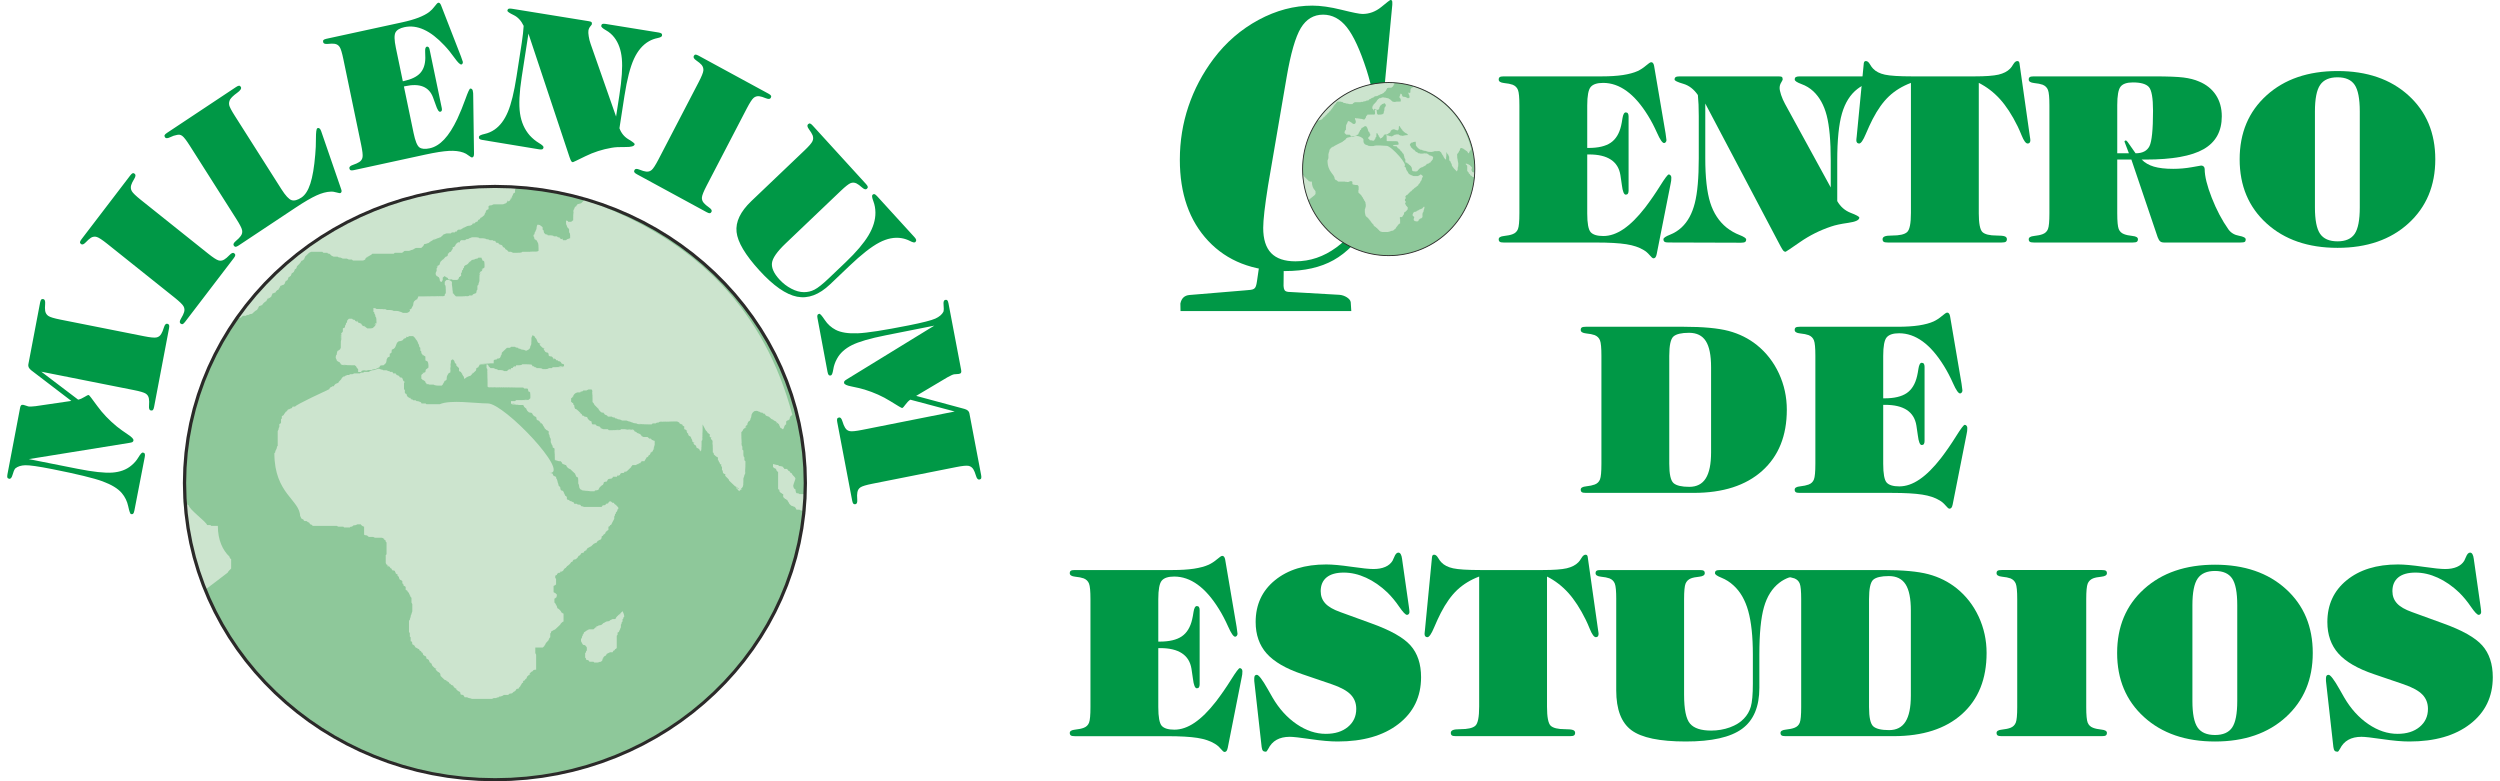 <?xml version="1.0" encoding="UTF-8"?>
<!DOCTYPE svg PUBLIC "-//W3C//DTD SVG 1.1//EN" "http://www.w3.org/Graphics/SVG/1.1/DTD/svg11.dtd">
<!-- Creator: CorelDRAW X8 -->
<svg xmlns="http://www.w3.org/2000/svg" xml:space="preserve" width="240px" height="75px" version="1.1" style="shape-rendering:geometricPrecision; text-rendering:geometricPrecision; image-rendering:optimizeQuality; fill-rule:evenodd; clip-rule:evenodd"
viewBox="0 0 240000 75435"
 xmlns:xlink="http://www.w3.org/1999/xlink">
 <defs>
  <style type="text/css">
   <![CDATA[
    .fil2 {fill:#CCE4CE}
    .fil1 {fill:#8EC89A}
    .fil0 {fill:#009846}
    .fil3 {fill:#2B2A29;fill-rule:nonzero}
    .fil4 {fill:#009846;fill-rule:nonzero}
   ]]>
  </style>
 </defs>
 <g id="Capa_x0020_1">
  <g id="_1463086754704">
   <path class="fil0" d="M12279 49301c-29,151 -66,251 -114,297 -48,49 -117,63 -208,45 -78,-15 -169,-267 -272,-753 -101,-485 -313,-919 -636,-1297 -371,-428 -984,-799 -1834,-1113 -854,-314 -2472,-707 -4853,-1180 -1338,-266 -2213,-391 -2625,-377 -409,14 -733,119 -963,314 -93,120 -179,322 -257,608 -79,283 -188,412 -330,384 -90,-18 -149,-57 -170,-120 -25,-60 -22,-168 7,-319l1222 -6426c22,-122 59,-201 108,-238 47,-40 124,-49 225,-29 61,12 144,38 242,76 98,38 166,61 207,69 72,14 162,19 262,15 100,-5 251,-18 447,-38l3453 -506 -3846 -2939 -16 -12c-231,-181 -327,-373 -290,-569l1135 -5966c27,-146 64,-243 110,-296 43,-50 112,-67 202,-49 142,28 200,185 176,469 -23,282 -24,510 4,676 41,214 146,377 314,487 166,110 548,226 1143,345l8097 1609c596,118 992,157 1186,118 197,-38 351,-149 461,-333 90,-142 179,-353 260,-623 82,-273 190,-397 327,-370 90,18 148,61 175,124 26,67 24,172 -3,317l-1443 7590c-29,152 -66,252 -114,298 -49,49 -117,63 -208,45 -136,-27 -191,-180 -168,-462 23,-281 19,-510 -12,-683 -34,-213 -137,-372 -306,-480 -166,-109 -548,-223 -1143,-341l-8939 -1776 3557 2700c194,-39 398,-128 610,-261 210,-137 351,-198 417,-185 41,8 317,365 825,1067 511,705 1140,1360 1882,1972 301,239 658,498 1070,771 384,251 561,444 536,577 -13,69 -44,121 -95,151 -52,33 -154,62 -311,83l-9699 1566 4704 934c1501,299 2623,420 3365,367 740,-56 1342,-275 1811,-666 291,-234 531,-510 717,-827 187,-315 329,-462 425,-443 90,18 149,58 176,122 27,60 25,168 -4,319l-999 5162zm4893 -18220c-93,122 -170,194 -234,213 -65,21 -132,1 -205,-57 -109,-87 -90,-249 56,-489 146,-240 243,-446 293,-614 59,-202 39,-391 -62,-568 -99,-175 -388,-455 -866,-837l-6500 -5192c-478,-382 -814,-600 -1004,-656 -192,-58 -379,-34 -560,70 -145,92 -312,242 -505,445 -193,203 -344,259 -458,167 -72,-57 -108,-120 -98,-186 4,-65 54,-159 147,-281l4703 -6155c93,-121 171,-193 232,-214 60,-25 128,-5 200,52 114,92 98,255 -48,495 -146,241 -246,441 -294,602 -60,210 -39,403 63,580 99,175 387,455 865,837l6500 5192c478,382 814,600 1004,656 192,58 379,30 559,-83 143,-85 314,-229 506,-432 193,-203 342,-260 452,-173 72,58 107,120 102,190 -2,67 -52,162 -145,283l-4703 6155zm4953 -9937l-4492 -7073c-331,-520 -575,-837 -735,-951 -159,-118 -335,-145 -534,-85 -174,25 -390,96 -640,219 -251,120 -414,120 -490,1 -49,-79 -62,-149 -33,-209 25,-60 102,-132 229,-216l6670 -4429c126,-84 223,-127 287,-126 65,-3 122,38 172,116 87,148 -34,341 -366,579 -332,238 -555,452 -677,644 -90,179 -117,359 -80,540 38,177 219,522 543,1032l4492 7073c400,629 728,984 988,1067 257,82 576,-4 953,-254 360,-239 646,-688 859,-1346 215,-661 372,-1591 471,-2790 47,-481 70,-1012 68,-1592 1,-581 42,-900 131,-959 48,-31 100,-37 152,-17 55,20 104,64 144,127 13,21 32,62 61,129 14,34 24,60 32,84l1899 5510c48,116 66,205 57,268 -10,61 -40,110 -94,146 -47,31 -174,15 -379,-47 -207,-65 -404,-93 -591,-81 -403,16 -858,137 -1361,367 -506,231 -1172,619 -2001,1169l-5521 3667c-127,84 -223,126 -289,123 -68,-2 -126,-43 -176,-122 -75,-119 -6,-266 208,-444 215,-178 373,-341 473,-483 126,-174 166,-360 124,-559 -37,-198 -223,-558 -554,-1078zm12047 -7188l-1715 -8249c-126,-606 -243,-996 -353,-1163 -108,-171 -266,-276 -477,-314 -168,-25 -391,-20 -666,9 -275,29 -426,-28 -456,-173 -20,-92 -7,-162 41,-207 45,-47 142,-86 290,-118l7302 -1587c622,-135 1144,-286 1575,-451 428,-167 772,-347 1033,-543 193,-150 370,-334 530,-548 164,-218 273,-331 337,-345 113,-25 205,57 281,248 0,0 1,3 2,6l1921 4937c78,218 138,387 175,506 11,56 5,113 -23,169 -28,52 -64,85 -107,94 -124,27 -350,-187 -675,-645 -325,-458 -650,-857 -975,-1197 -676,-722 -1335,-1231 -1976,-1522 -642,-293 -1269,-373 -1886,-239 -445,97 -730,267 -860,514 -128,245 -117,734 36,1467l674 3242 92 -20c726,-158 1254,-412 1578,-760 323,-349 494,-837 502,-1467 5,-152 0,-349 -16,-587 -16,-308 34,-477 153,-503 72,-15 132,-1 175,43 45,45 78,116 99,216l1180 5676c20,98 18,176 -5,236 -22,58 -71,96 -143,112 -136,29 -282,-192 -438,-666 -103,-293 -194,-539 -268,-739 -194,-508 -516,-849 -961,-1028 -445,-178 -1013,-191 -1699,-42l-145 32 937 4505c157,757 343,1214 554,1372 215,161 548,190 1005,91 498,-108 964,-395 1399,-860 439,-467 858,-1127 1264,-1981 285,-619 546,-1257 781,-1914 235,-657 389,-993 464,-1010 50,-10 101,3 148,39 50,39 82,91 95,153 18,86 32,169 39,245 6,76 8,156 6,233l77 5607c1,120 -14,210 -42,266 -30,59 -74,93 -138,107 -54,12 -167,-50 -337,-183 -170,-136 -345,-234 -520,-292 -379,-134 -841,-189 -1394,-158 -550,30 -1311,149 -2281,360l-6888 1497c-147,32 -252,36 -312,9 -63,-27 -103,-86 -122,-178 -29,-139 87,-251 350,-339 263,-88 467,-182 611,-277 178,-117 281,-275 312,-476 34,-200 -14,-604 -140,-1210zm11724 -439c-149,-24 -249,-59 -295,-106 -50,-48 -66,-118 -52,-210 16,-99 197,-189 545,-267 351,-79 672,-219 967,-423 530,-367 956,-935 1279,-1703 325,-765 604,-1907 839,-3425l503 -3246c50,-326 91,-625 120,-896 30,-271 51,-519 65,-743 -235,-497 -558,-846 -971,-1045 -415,-199 -614,-341 -601,-428 14,-92 54,-153 114,-177 64,-27 169,-28 318,-4l7443 1205c132,22 217,51 250,90 36,39 46,108 31,207 -4,24 -53,92 -152,208 -96,116 -156,250 -179,402 -19,123 -11,305 29,550 36,245 97,491 183,731l2458 7017 320 -2066c236,-1521 314,-2699 236,-3532 -78,-830 -320,-1509 -724,-2034 -219,-286 -488,-520 -811,-701 -319,-180 -471,-324 -454,-428 14,-93 53,-154 114,-178 64,-26 166,-28 309,-5l5100 826c150,24 249,59 296,103 50,42 67,112 52,204 -15,99 -165,179 -450,237 -281,58 -548,156 -800,296 -608,345 -1094,913 -1459,1705 -366,794 -673,1988 -921,3586l-482 3115c172,472 464,828 873,1072 408,240 608,401 596,476 -29,188 -330,277 -906,267 -573,-11 -1015,16 -1320,74 -895,152 -1740,425 -2531,814 -791,390 -1195,581 -1212,579 -65,-11 -114,-43 -154,-96 -36,-54 -93,-186 -166,-394l-3968 -11928 -653 4218c-229,1481 -284,2645 -160,3489 123,846 439,1555 940,2127 269,294 564,538 879,726 315,186 467,330 452,423 -14,92 -51,154 -112,184 -58,30 -163,31 -313,7l-5465 -903zm14902 3307c-133,-72 -216,-138 -245,-198 -32,-62 -25,-133 18,-216 66,-126 225,-135 481,-30 257,106 473,168 643,189 204,25 383,-29 536,-161 151,-130 371,-470 655,-1017l3873 -7447c285,-547 437,-923 458,-1124 22,-204 -33,-388 -166,-552 -113,-130 -287,-273 -516,-431 -228,-159 -308,-302 -240,-433 43,-82 97,-128 162,-131 63,-6 163,27 296,100l6745 3667c134,72 217,138 247,195 35,57 28,128 -16,211 -68,131 -228,143 -485,38 -257,-106 -467,-172 -630,-192 -213,-23 -395,32 -548,164 -151,130 -371,470 -656,1017l-3873 7447c-284,547 -436,923 -457,1124 -22,204 37,387 177,549 107,129 275,276 504,434 229,159 310,299 245,425 -43,82 -97,128 -165,136 -65,9 -165,-24 -298,-97l-6745 -3667zm16158 -2273c443,-422 709,-725 793,-908 88,-183 94,-376 18,-580 -66,-160 -185,-353 -351,-579 -166,-226 -196,-388 -90,-489 67,-64 133,-89 195,-70 62,15 146,80 249,193l5151 5648c103,113 161,203 171,267 15,65 -15,130 -82,194 -106,101 -261,60 -471,-126 -209,-185 -386,-317 -534,-391 -194,-93 -384,-101 -571,-27 -184,73 -501,320 -944,743l-5330 5082c-828,790 -1268,1420 -1318,1893 -52,471 184,995 708,1570 347,381 735,681 1162,902 428,225 832,335 1213,336 360,4 702,-77 1027,-244 326,-166 793,-536 1396,-1111l1623 -1547c1010,-963 1740,-1825 2193,-2583 453,-759 677,-1493 668,-2204 -4,-385 -69,-749 -198,-1089 -130,-343 -159,-547 -87,-616 67,-64 132,-89 194,-69 63,15 146,80 249,192l3617 3966c99,108 152,198 162,271 10,68 -19,138 -86,202 -72,68 -240,34 -503,-104 -261,-135 -534,-226 -813,-275 -685,-116 -1403,23 -2161,420 -757,394 -1722,1149 -2892,2265l-1856 1769c-1058,1009 -2122,1407 -3193,1196 -1072,-210 -2284,-1055 -3640,-2541 -1359,-1491 -2094,-2726 -2200,-3704 -107,-981 369,-1976 1428,-2987l5103 -4865zm1283 16190c-28,-152 -31,-259 -3,-320 27,-64 86,-104 176,-121 78,-16 255,183 528,594 271,411 628,732 1065,959 501,255 1205,364 2109,329 906,-35 2551,-291 4931,-764 1339,-266 2195,-486 2572,-656 375,-170 637,-392 779,-660 41,-147 48,-367 16,-662 -32,-293 22,-454 164,-483 90,-18 159,-4 201,46 45,47 83,147 111,299l1222 6426c23,122 19,209 -13,262 -29,55 -97,93 -199,113 -61,12 -146,20 -251,22 -106,3 -177,8 -218,16 -72,14 -157,43 -248,86 -92,43 -226,113 -401,206l-3016 1792 4643 1252 19 5c281,80 440,221 477,417l1134 5966c28,146 30,250 6,316 -21,63 -79,105 -169,123 -143,28 -253,-94 -335,-368 -82,-270 -164,-481 -252,-624 -116,-183 -272,-294 -469,-332 -194,-38 -591,0 -1186,119l-8097 1609c-595,118 -977,234 -1143,344 -169,110 -271,272 -305,486 -32,166 -37,395 -13,677 24,285 -31,441 -167,468 -90,17 -160,0 -208,-49 -49,-51 -86,-149 -114,-294l-1443 -7590c-29,-152 -31,-259 -3,-320 27,-64 86,-103 176,-121 136,-27 243,93 325,363 81,271 170,481 261,629 111,185 264,293 460,328 194,38 590,-3 1185,-122l8939 -1776 -4287 -1141c-166,110 -322,270 -470,475 -145,208 -253,319 -320,332 -41,8 -427,-217 -1155,-673 -732,-459 -1555,-825 -2468,-1109 -366,-106 -793,-209 -1275,-304 -447,-86 -682,-197 -707,-330 -13,-69 -4,-129 32,-177 36,-50 120,-116 258,-196l8419 -5166 -4703 935c-1502,298 -2586,615 -3255,949 -665,335 -1143,769 -1435,1310 -185,330 -305,677 -362,1043 -58,362 -136,554 -232,573 -90,18 -159,4 -207,-45 -48,-46 -85,-147 -114,-298l-965 -5168z"/>
   <g>
    <ellipse class="fil1" cx="47092" cy="46643" rx="29972" ry="28642"/>
    <path class="fil2" d="M21672 31146c-160,217 393,-374 590,-468 0,0 295,0 295,0 0,0 197,-187 197,-187 0,0 296,0 296,0 0,0 98,-94 98,-94 -98,94 0,0 197,0 0,0 98,-93 98,-93 -98,93 0,0 197,0 0,0 99,-94 99,-94 98,-93 295,-281 393,-281 0,-93 99,-187 197,-187 -197,94 -98,0 0,-187 99,0 197,-93 296,-93 0,-94 295,-375 393,-375 0,-93 197,-280 197,-374 -197,281 0,94 197,0 0,0 99,-94 99,-94 0,-93 98,-187 98,-280 98,0 197,-94 295,-94 0,-93 197,-281 296,-281 0,-93 98,-187 197,-187 -197,94 -99,0 0,-187 98,0 196,-94 295,-94 0,0 98,-93 98,-93 0,-94 99,-188 99,-281 98,0 197,-94 295,-187 -197,187 -98,93 0,-187 197,0 0,-94 197,-94 0,-94 98,-187 98,-281 197,0 0,-93 197,-93 0,-94 99,-188 99,-281 0,0 197,-94 197,-94 -197,94 0,0 0,-187 98,-93 393,-374 393,-468 0,0 99,-93 99,-93 197,0 0,-94 197,-94 0,-94 98,-187 98,-281 0,0 99,-93 99,-93 0,0 98,-94 98,-94 0,0 98,-94 98,-94 0,0 99,-93 99,-93 0,0 197,-94 197,-94 295,0 787,0 1083,0 0,0 98,94 98,94 99,0 295,0 394,0 0,93 98,93 197,93 0,0 197,188 197,188 0,0 196,93 196,93 99,0 296,0 394,0 0,0 99,94 99,94 -99,-94 0,0 196,0 0,0 198,93 198,93 98,0 295,0 393,0 0,0 197,94 197,94 0,0 295,0 295,0 0,0 99,94 99,94 295,0 689,0 984,0 0,0 197,-94 197,-94 0,-94 99,-187 197,-281 -197,187 -98,94 197,0 -394,187 -295,94 0,-187 -394,374 -295,281 197,0 0,0 98,-94 98,-94 689,0 1378,0 2068,0 0,0 98,-93 98,-93 197,0 492,0 689,0 99,0 197,-187 295,-187 99,0 296,0 394,0 99,0 197,-94 295,-94 99,0 296,-187 394,-187 99,0 394,0 493,0 0,0 98,-94 98,-94 0,0 98,-93 98,-93 0,0 99,-187 99,-187 197,0 295,-94 394,-94 196,-187 492,-281 689,-468 -493,281 -197,187 196,0 99,0 197,-93 296,-93 0,0 98,-94 98,-94 0,0 197,-187 197,-187 98,0 197,-94 296,-94 98,0 295,0 393,0 0,0 99,-93 99,-93 0,0 295,0 295,0 0,-94 98,-94 197,-94 0,-94 98,-187 197,-187 -197,93 -99,0 197,0 0,0 98,-94 98,-94 99,0 197,-93 197,-187 -98,187 0,94 197,0 0,0 197,-94 197,-94 -197,94 0,0 197,0 0,0 197,-93 197,-93 0,-187 98,0 98,-187 -98,0 0,187 197,0 0,-94 98,-94 197,-94 0,0 98,-187 98,-187 99,0 197,-94 197,-187 99,0 295,-187 394,-281 0,-94 98,-281 197,-281 -197,187 -99,0 0,-187 0,0 197,-93 197,-93 0,0 0,-281 0,-281 0,0 98,-94 98,-94 -98,94 0,0 197,0 0,0 197,-93 197,-93 197,0 689,0 886,0 98,0 197,-94 295,-94 0,0 99,-94 99,-94 0,-187 98,0 98,-187 -98,0 0,187 197,0 0,0 98,-187 98,-187 -98,187 0,0 0,-187 -98,374 0,187 197,0 -295,374 -197,187 0,-187 0,-94 99,-188 197,-188 0,0 0,-280 0,-280 0,0 98,-188 98,-188 0,0 99,-93 99,-93 -10167,-80 -19761,2441 -27563,13102z"/>
    <path class="fil2" d="M55732 19260c-197,281 -295,375 -492,469 295,-188 197,-94 -197,0 0,187 -99,0 -99,187 0,0 -196,93 -196,93 196,-93 0,0 0,188 0,0 -99,93 -99,93 99,-93 0,0 0,187 99,-280 0,-187 0,187 99,-467 0,-374 0,188 99,-655 0,-562 0,187 0,93 0,280 0,374 0,-281 0,-94 -197,0 0,0 -295,0 -295,0 0,-187 -197,0 -197,-187 0,93 0,281 0,374 0,94 99,187 99,281 0,94 196,187 196,281 0,0 0,281 0,281 0,0 99,93 99,93 -99,-93 0,0 0,187 0,0 0,281 0,281 -99,0 -197,94 -295,94 0,0 -99,93 -99,93 0,0 -295,0 -295,0 0,-187 -99,0 -99,-187 99,0 0,187 -197,0 0,-93 -98,-93 -196,-93 0,0 -99,-94 -99,-94 0,0 -295,0 -295,0 0,0 -99,-94 -99,-94 99,94 0,0 -196,0 0,0 -296,0 -296,0 0,-93 -98,-93 -197,-93 0,0 -98,-94 -98,-94 0,0 -99,-93 -99,-93 99,93 0,0 0,-188 0,0 -98,-93 -98,-93 0,-94 0,-281 0,-375 0,281 0,94 -197,0 0,0 -98,-93 -98,-93 98,93 0,0 -197,0 0,0 -99,187 -99,187 99,-187 0,0 0,187 0,94 -98,187 -98,281 0,0 -99,94 -99,94 99,-94 0,0 0,187 -98,0 -98,93 -98,187 0,0 98,94 98,94 -98,-94 0,0 0,187 197,0 0,93 197,93 0,0 99,187 99,187 0,0 98,188 98,188 -98,-188 0,0 0,187 -98,-375 0,-187 0,187 0,0 0,281 0,281 0,0 -197,93 -197,93 197,-93 0,0 -197,0 394,-93 197,0 -196,0 590,-93 393,0 -197,0 787,-93 590,0 -197,0 984,-93 787,0 -197,0 -98,0 -296,0 -394,0 0,0 -98,94 -98,94 98,-94 0,0 -197,0 295,-94 197,0 -197,0 -99,0 -295,0 -394,0 0,0 -197,-94 -197,-94 -98,0 -295,0 -393,0 295,0 98,0 0,-187 -99,0 -197,-94 -197,-187 0,0 -197,-94 -197,-94 0,-93 -99,-187 -197,-280 197,187 98,93 -197,0 0,-188 -99,0 -99,-188 99,0 0,188 -196,0 0,-187 -99,0 -99,-187 99,0 0,187 -197,0 0,0 -295,0 -295,0 0,0 -98,-93 -98,-93 98,93 0,0 -197,0 0,0 -197,-94 -197,-94 197,94 0,0 -197,0 0,0 -295,0 -295,0 0,0 -99,-93 -99,-93 99,93 0,0 -197,0 -98,0 -295,0 -393,0 -99,0 -197,93 -296,93 0,0 -98,94 -98,94 98,-94 0,0 -197,0 0,0 -99,93 -99,93 -98,0 -295,0 -393,0 0,0 -99,94 -99,94 0,187 -98,0 -98,187 98,0 0,-187 -197,0 0,0 -99,94 -99,94 0,0 -98,187 -98,187 0,0 -98,93 -98,93 -197,0 0,94 -197,94 0,-94 197,0 0,187 0,0 -99,187 -99,187 -197,0 -197,187 -295,187 0,0 0,281 0,281 0,-281 0,0 -197,0 0,0 -99,94 -99,94 0,0 -98,93 -98,93 98,-93 0,0 0,188 98,-281 0,-188 -197,0 0,0 -197,187 -197,187 197,-187 0,0 0,187 0,0 -98,94 -98,94 -197,0 0,93 -197,93 0,-93 197,0 0,187 0,0 0,281 0,281 0,0 -98,94 -98,94 98,-94 0,0 0,187 0,0 98,187 98,187 197,0 0,94 197,94 0,0 98,187 98,187 0,93 0,280 197,280 0,0 99,-187 99,-187 0,-93 0,-280 0,-374 0,281 0,94 196,0 0,0 99,94 99,94 0,0 197,93 197,93 0,187 98,0 98,187 -98,0 0,-187 197,0 -295,0 -197,-187 197,0 99,0 295,0 394,0 0,0 197,-93 197,-93 -197,93 0,0 0,-187 197,0 0,-94 197,-94 0,0 0,-281 0,-281 0,0 98,-93 98,-93 -98,93 0,0 0,-188 99,0 99,-93 99,-187 98,0 98,-93 98,-187 0,0 98,-93 98,-93 0,0 197,-94 197,-94 0,0 99,-94 99,-94 0,0 98,-93 98,-93 -98,93 0,0 0,-187 -98,280 0,187 197,0 0,0 99,-94 99,-94 -99,94 0,0 196,0 0,0 99,-94 99,-94 -99,94 0,0 197,0 0,0 98,-93 98,-93 0,0 296,0 296,0 0,93 98,187 98,281 98,0 197,93 197,187 -99,-187 0,-94 0,187 0,0 0,281 0,281 0,0 -99,93 -99,93 -196,0 0,94 -196,94 0,-94 196,0 0,187 0,0 -197,94 -197,94 197,-94 0,0 0,187 197,-281 0,-187 0,187 197,-468 0,-374 0,187 0,0 0,281 0,281 0,93 -99,187 -99,374 0,0 -98,94 -98,94 0,93 0,281 0,374 0,0 -99,94 -99,94 99,-94 0,0 0,187 0,0 -98,94 -98,94 -99,0 -295,93 -295,187 0,0 -296,0 -296,0 0,0 -98,93 -98,93 98,-93 0,0 -197,0 295,-93 197,0 -197,0 492,-93 394,0 -197,0 689,-93 591,0 -197,0 -98,0 -295,0 -394,0 0,0 -98,-93 -98,-93 -98,-94 -197,-281 -295,-281 197,187 98,0 0,-187 197,374 98,187 0,-187 197,561 98,374 0,-188 197,749 98,562 0,-187 0,0 0,-281 0,-281 0,0 -99,-93 -99,-93 0,0 -197,-94 -197,-94 -98,0 -295,0 -394,0 296,0 99,0 0,187 0,0 0,281 0,281 0,0 99,94 99,94 -99,-94 0,0 0,187 -99,-281 0,-187 0,187 0,94 0,281 0,375 -99,0 -99,93 -99,187 0,0 -98,93 -98,93 98,-93 0,0 -197,0 295,-93 197,0 -197,0 492,-93 394,0 -197,0 689,-93 591,0 -196,0 885,-93 787,0 -197,0 1082,-93 984,0 -197,0 1279,-93 1181,0 -197,0 1476,-93 1378,0 -197,0 1673,-93 1575,0 -197,0 1870,-93 1772,0 -197,0 2067,-93 1969,0 -196,0 0,0 -296,0 -296,0 0,94 -98,188 -98,281 -99,0 -197,94 -296,187 0,0 -98,187 -98,187 98,-187 0,0 0,188 0,0 -99,187 -99,187 0,0 -98,187 -98,187 -197,0 0,93 -197,93 0,-93 197,0 0,188 0,0 -197,93 -197,93 -98,0 -295,0 -393,0 0,0 -197,-93 -197,-93 -99,0 -197,-94 -394,-94 -98,0 -197,0 -295,0 0,0 -197,-94 -197,-94 197,94 0,0 -197,0 0,0 -296,0 -296,0 0,0 -98,-93 -98,-93 98,93 0,0 -197,0 295,93 197,0 -197,0 492,93 394,0 -197,0 0,0 -295,0 -295,0 0,0 -98,-94 -98,-94 98,94 0,0 -197,0 0,94 0,281 0,375 98,0 98,93 98,187 0,0 99,93 99,93 -99,-93 0,0 0,188 0,0 98,93 98,93 -98,-93 0,0 0,188 -98,-281 0,-188 0,187 0,0 0,280 0,280 0,-280 0,0 -197,0 197,-280 197,0 0,188 0,0 -98,93 -98,93 0,0 -99,94 -99,94 99,-94 0,0 -197,0 0,0 -295,0 -295,0 -98,-94 -295,-187 -295,-281 197,187 0,94 -197,0 0,-187 -99,0 -99,-187 -98,0 -197,-94 -295,-94 0,-187 -98,0 -98,-187 98,0 0,187 -197,0 0,-93 -99,-93 -197,-93 0,0 -99,-94 -99,-94 0,0 -295,0 -295,0 0,0 -98,94 -98,94 0,0 -99,93 -99,93 99,-93 0,0 0,187 -98,0 -98,94 -98,187 0,0 -99,94 -99,94 99,-94 0,0 0,187 0,0 -196,94 -196,94 0,0 0,280 0,280 0,94 -198,188 -198,281 198,-187 0,-93 0,187 198,-374 0,-280 0,187 198,-561 0,-467 0,188 198,-749 0,-655 0,187 198,-936 0,-842 0,187 0,94 0,281 0,375 0,0 -98,187 -98,187 -197,0 0,93 -197,93 0,0 -98,187 -98,187 98,-187 0,0 0,188 0,0 -99,93 -99,93 99,-93 0,0 0,187 0,94 99,188 99,281 0,0 98,94 98,94 0,0 197,93 197,93 0,187 98,0 98,187 0,0 198,94 198,94 -198,-94 0,0 196,0 -394,-94 -196,0 197,0 -591,-94 -393,0 197,0 -788,-94 -590,0 197,0 98,0 295,0 394,0 0,94 98,94 197,94 -197,0 -99,0 0,187 0,0 98,93 98,93 0,0 0,281 0,281 0,0 295,0 295,0 0,-187 99,0 99,-187 -99,0 0,187 197,0 -296,0 -197,187 197,0 -493,0 -394,187 197,0 0,0 295,0 295,0 0,0 197,-94 197,-94 -197,94 0,0 197,0 0,0 196,-93 196,-93 0,0 197,-94 197,-94 0,-93 99,-187 197,-187 -197,94 -98,0 197,0 0,0 99,-94 99,-94 0,0 98,-93 98,-93 0,0 98,-187 98,-187 -98,187 0,0 0,-187 0,0 99,-188 99,-188 0,0 197,-93 197,-93 0,0 0,-281 0,-281 98,0 197,-94 197,-187 -99,187 0,93 0,-187 0,0 197,-94 197,-94 0,0 98,-93 98,-93 0,0 99,-188 99,-188 0,-93 98,-187 98,-280 0,0 98,-94 98,-94 0,0 99,-94 99,-94 -99,94 0,0 197,0 0,0 197,-93 197,-93 0,0 98,-188 98,-188 -98,188 0,0 197,0 0,-187 98,0 98,-187 -98,0 0,187 197,0 99,0 295,0 394,0 0,0 98,94 98,94 0,0 99,93 99,93 0,94 295,375 295,375 -295,-281 0,0 0,187 0,0 98,94 98,94 -98,-94 0,0 0,187 0,0 99,94 99,94 0,0 0,280 0,280 99,0 99,94 99,187 0,94 98,188 196,188 -196,-94 -98,0 0,187 -196,-281 -98,-187 197,0 0,93 0,281 0,374 0,0 197,94 197,94 0,0 99,187 99,187 -99,-187 0,0 0,187 0,94 0,281 0,374 0,-280 0,-93 -197,0 0,0 -99,94 -99,94 99,-94 0,0 0,187 0,0 -197,94 -197,94 197,-94 0,0 -196,0 393,-94 196,0 0,187 0,94 0,281 0,374 98,0 98,94 98,188 0,-188 0,-94 197,0 0,0 98,93 98,93 0,187 197,187 197,281 -197,-94 0,-94 197,0 98,0 295,0 394,0 0,0 197,93 197,93 -197,-93 0,0 196,0 99,0 296,0 394,0 0,0 99,-93 99,-93 0,-94 98,-187 196,-187 -196,93 -98,0 0,-187 99,0 198,-94 198,-188 -99,188 0,94 0,-187 0,-93 196,-374 196,-374 197,0 0,-94 197,-94 0,94 -197,0 0,-187 0,281 -197,187 0,-187 0,468 -197,374 0,-187 0,655 -197,561 0,-188 0,843 -197,749 0,-187 0,0 0,-280 0,-280 0,280 0,0 197,0 0,0 197,187 197,187 -197,-187 0,0 0,187 197,0 0,93 197,93 0,-93 -197,0 0,188 0,0 197,187 197,187 0,0 0,281 0,281 0,0 197,93 197,93 0,94 98,187 197,187 -197,-93 -99,0 0,188 0,0 98,93 98,93 -98,-93 0,0 0,187 98,0 394,-280 394,-280 -296,280 0,0 197,0 0,0 98,-94 98,-94 0,0 99,-94 99,-94 -99,94 0,0 0,-187 -99,281 0,187 196,0 0,0 99,-93 99,-93 0,0 98,-94 98,-94 -98,94 0,0 0,-187 0,0 197,-94 197,-94 0,-93 197,-281 197,-374 -197,281 0,93 197,0 -394,281 -197,93 197,0 -591,281 -394,93 197,0 -788,281 -591,93 197,0 -985,281 -788,93 196,0 0,0 296,0 296,0 0,0 0,-281 0,-281 0,0 98,-93 98,-93 -98,93 0,0 197,0 0,-94 98,-94 197,-94 0,0 197,-94 197,-94 -197,94 0,0 0,-187 0,0 98,-93 98,-93 -98,93 0,0 0,-188 0,0 99,-93 99,-93 0,0 98,-94 98,-94 0,0 99,-93 99,-93 0,0 98,-94 98,-94 0,0 99,-93 99,-93 0,0 295,0 295,0 0,0 98,-94 98,-94 99,0 296,0 394,0 0,0 98,94 98,94 -98,-94 0,0 197,0 0,93 99,93 197,93 0,0 99,94 99,94 -99,-94 0,0 196,0 99,0 198,93 296,93 0,0 197,-93 197,-93 0,0 98,-94 98,-94 0,0 99,-93 99,-93 -99,93 0,0 0,-188 0,0 98,-93 98,-93 -98,93 0,0 0,-187 -98,280 0,187 0,-188 0,0 0,-281 0,-281 0,-93 99,-187 99,-280 0,0 196,93 196,93 0,94 197,281 197,281 0,94 99,187 99,281 0,0 98,94 98,94 197,0 0,93 197,93 0,-93 -197,0 0,187 0,0 98,94 98,94 0,0 99,94 99,94 197,0 0,93 197,93 0,-93 -197,0 0,187 0,0 98,187 98,187 -98,-187 0,0 197,0 0,0 99,94 99,94 -99,-94 0,0 0,187 0,0 98,94 98,94 -98,-94 0,0 197,0 0,0 98,93 98,93 0,188 99,0 99,188 -99,0 0,-188 197,0 0,93 98,93 197,93 0,94 98,94 196,94 0,0 99,93 99,93 0,0 98,187 98,187 -98,-187 0,0 197,0 0,0 0,281 0,281 0,-281 0,0 -197,0 197,-281 197,0 -197,0 394,-281 394,0 -196,0 590,-281 590,0 -197,0 0,0 -296,0 -296,0 0,0 -98,94 -98,94 0,0 -295,0 -295,0 0,0 -99,93 -99,93 99,-93 0,0 -197,0 0,0 -295,0 -295,0 0,0 -99,-93 -99,-93 99,93 0,0 -196,0 0,0 -296,0 -296,0 0,-94 -98,-94 -197,-94 0,-93 -98,-93 -196,-93 0,-94 -99,-188 -197,-188 197,94 98,0 -197,0 394,94 295,0 -197,0 -98,0 -296,0 -394,0 0,0 -98,94 -98,94 98,-94 0,0 -197,0 0,0 -296,0 -296,0 0,187 -98,0 -98,187 98,0 0,-187 -197,0 0,94 -98,94 -197,94 0,187 -98,0 -98,187 98,0 0,-187 -197,0 0,0 -98,94 -98,94 0,0 -296,0 -296,0 0,0 -98,-94 -98,-94 98,94 0,0 -197,0 0,0 -296,0 -296,0 0,-94 -98,-94 -196,-94 0,0 -197,-93 -197,-93 0,0 -296,0 -296,0 0,0 -98,-94 -98,-94 0,0 -98,-93 -98,-93 0,-94 -99,-188 -197,-188 0,94 0,281 0,375 0,0 98,93 98,93 -98,-93 0,0 0,188 -98,-281 0,-188 0,187 -98,-468 0,-375 0,187 -98,-655 0,-562 0,187 -98,-842 0,-749 0,187 -98,-1029 0,-936 0,188 -98,-1217 0,-1124 0,187 0,93 0,280 0,374 0,0 99,94 99,94 -99,-94 0,0 196,0 -295,-94 -196,0 197,0 -492,-94 -393,0 197,0 -689,-94 -590,0 197,0 -886,-94 -787,0 197,0 -1083,-94 -984,0 197,0 -1280,-94 -1181,0 197,0 -1477,-94 -1378,0 197,0 -1674,-94 -1575,0 197,0 -1871,-94 -1772,0 196,0 -2067,-94 -1968,0 197,0 -2264,-94 -2165,0 197,0 -2461,-94 -2362,0 197,0 -2658,-94 -2559,0 197,0 -2855,-94 -2756,0 197,0 98,0 295,0 393,0 0,0 99,93 99,93 0,0 295,0 295,0 0,0 99,94 99,94 -99,-94 0,0 0,187 98,0 197,93 197,187 -99,-187 0,-94 0,187 0,0 0,281 0,281 0,0 -99,94 -99,94 0,0 -98,93 -98,93 98,-93 0,0 -197,0 295,-93 197,0 -197,0 492,-93 394,0 -197,0 689,-93 591,0 -197,0 -98,0 -295,0 -394,0 0,0 -98,94 -98,94 -98,0 -295,0 -394,0 0,93 0,281 0,374 0,-281 0,-93 197,0 -197,-281 -197,-93 197,0 -394,-281 -394,-93 197,0 -591,-281 -591,-93 197,0 98,0 295,0 393,0 0,0 99,187 99,187 99,94 197,188 295,188 -196,-94 -98,0 0,187 0,0 99,93 99,93 0,0 98,94 98,94 -98,-94 0,0 197,0 0,0 99,93 99,93 0,94 196,281 295,281 0,0 98,94 98,94 0,0 0,280 0,280 0,-280 0,0 197,0 0,0 99,94 99,94 0,0 98,94 98,94 -98,-94 0,0 0,187 -98,-281 0,-187 197,0 0,93 197,281 197,374 0,0 98,94 98,94 0,0 99,93 99,93 197,0 0,94 197,94 0,0 0,281 0,281 0,0 98,93 98,93 -98,-93 0,0 0,188 0,0 99,187 99,187 0,0 0,281 0,281 0,93 98,187 98,280 0,0 98,94 98,94 -98,-94 0,0 0,187 99,0 197,94 197,187 -98,-187 0,-93 0,187 -98,-374 0,-280 0,187 -98,-561 0,-467 0,188 -98,-749 0,-655 0,187 0,94 0,281 0,374 0,-280 0,-93 197,0 -197,-280 -197,-93 197,0 0,0 295,0 295,0 -295,0 0,0 0,188 0,0 99,93 99,93 98,0 197,94 295,94 0,0 99,187 99,187 98,93 196,187 295,187 0,0 98,94 98,94 0,0 99,93 99,93 0,0 98,94 98,94 0,0 99,93 99,93 0,0 98,94 98,94 0,93 98,187 98,281 99,0 197,93 197,187 -98,-187 0,-94 0,187 0,0 0,281 0,281 0,0 99,187 99,187 -99,-187 0,0 0,187 0,0 98,187 98,187 99,0 197,94 197,188 -98,-188 0,-94 197,0 -295,-188 -197,-94 197,0 -492,-188 -394,-94 197,0 -689,-188 -591,-94 197,0 98,0 295,0 393,0 0,-94 99,-94 197,-94 99,0 197,-94 296,-94 -197,94 -99,0 0,-187 0,0 98,-93 98,-93 0,0 98,-94 98,-94 0,0 198,-94 198,-94 -198,94 0,0 0,-187 0,0 98,-94 98,-94 -98,94 0,0 197,0 0,0 98,-187 98,-187 0,0 99,-93 99,-93 -99,93 0,0 197,0 98,0 196,-94 196,-187 99,0 296,0 394,0 0,-188 99,0 99,-188 -99,0 0,188 196,0 0,-93 99,-187 197,-187 -197,94 -98,0 197,0 0,-187 99,0 99,-187 -99,0 0,187 196,0 0,0 99,-93 99,-93 0,0 99,-94 99,-94 0,0 98,-94 98,-94 0,0 98,-93 98,-93 0,-187 99,0 99,-187 98,0 295,0 394,0 0,-94 98,-94 196,-94 0,-93 99,-93 197,-93 0,-188 99,0 99,-188 0,0 295,0 295,0 0,-93 197,-280 197,-374 98,0 197,-94 197,-187 0,0 197,-94 197,-94 -197,94 0,0 0,-187 197,0 0,-94 197,-94 0,-93 98,-280 196,-280 -196,187 -98,0 0,-188 -196,375 -98,188 0,-187 0,-93 0,-280 0,-374 -98,0 -196,-94 -295,-94 0,-187 -98,0 -98,-187 98,0 0,187 -197,0 0,0 -99,-93 -99,-93 -98,0 -295,0 -393,0 0,0 -197,-94 -197,-94 0,-187 -99,0 -99,-187 -98,0 -197,-94 -295,-94 0,0 -98,-93 -98,-93 0,0 -197,-94 -197,-94 0,-187 -99,0 -99,-187 99,0 0,187 -197,0 296,0 197,187 -196,0 492,0 393,187 -198,0 690,0 591,187 -196,0 -99,0 -296,0 -394,0 0,0 -99,93 -99,93 99,-93 0,0 -196,0 295,-93 196,0 -197,0 492,-93 393,0 -197,0 689,-93 590,0 -197,0 0,0 -295,0 -295,0 0,0 -99,-93 -99,-93 -98,0 -295,0 -393,0 -99,0 -198,-94 -296,-94 0,-93 -98,-187 -197,-187 -98,0 -295,-94 -295,-187 0,0 -295,0 -295,0 0,0 -99,-94 -99,-94 99,94 0,0 0,-187 0,0 -197,-94 -197,-94 -98,-93 -197,-187 -197,-280 0,0 -98,-94 -98,-94 98,94 0,0 -197,0 0,-93 -98,-93 -197,-93 0,-94 -98,-188 -197,-281 197,187 99,93 -197,0 394,187 296,93 0,-187 -98,-94 -197,-187 -295,-187 0,0 -98,-188 -98,-188 98,188 0,0 0,-187 -99,0 -99,-93 -99,-187 -197,0 0,-94 -197,-94 0,-93 0,-280 0,-374 99,0 99,-94 99,-187 0,187 0,93 197,0 -197,187 -197,93 0,-187 0,0 98,-94 98,-94 0,0 197,-94 197,-94 0,0 295,0 295,0 0,-93 99,-93 197,-93 0,0 99,-94 99,-94 0,0 295,0 295,0 0,0 197,-93 197,-93 0,0 295,0 295,0 0,0 99,93 99,93 -99,-93 0,0 0,187 -99,-280 0,-187 0,188 -99,-468 0,-375 0,187 -99,-655 0,-562 0,187 0,94 0,281 0,374 0,0 98,94 98,94 0,0 98,187 98,187 0,0 99,94 99,94 98,93 197,187 197,281 -99,-188 0,-94 197,0 -296,-188 -197,-94 0,187 0,0 98,93 98,93 0,0 98,94 98,94 -98,-94 0,0 198,0 0,187 98,0 98,187 98,0 295,94 295,187 99,0 296,0 394,0 0,0 98,94 98,94 -98,-94 0,0 197,0 0,93 99,93 197,93 0,0 99,94 99,94 -99,-94 0,0 196,0 0,0 197,93 197,93 99,0 296,0 394,0 98,0 197,94 296,94 98,0 196,94 295,94 0,0 197,93 197,93 -197,-93 0,0 197,0 0,0 196,94 196,94 -196,-94 0,0 197,0 -393,-94 -197,0 197,0 -590,-94 -394,0 197,0 -787,-94 -591,0 197,0 -984,-94 -788,0 197,0 0,0 295,0 295,0 0,0 99,-94 99,-94 0,0 295,0 295,0 0,0 98,-93 98,-93 -98,93 0,0 197,0 0,0 99,-94 99,-94 -99,94 0,0 197,0 -296,94 -197,0 197,0 -493,94 -394,0 196,0 -689,94 -590,0 197,0 -886,94 -787,0 197,0 -1083,94 -984,0 197,0 -1280,94 -1181,0 197,0 0,0 295,0 295,0 0,0 197,94 197,94 0,0 98,187 98,187 -98,-187 0,0 198,0 0,93 98,187 196,187 0,0 0,281 0,281 197,0 197,187 296,187 -99,-187 -99,0 0,187 98,0 98,94 98,187 0,0 99,94 99,94 0,0 196,94 196,94 -196,-94 0,0 0,187 0,0 99,93 99,93 -99,-93 0,0 0,188 197,0 0,93 197,93 0,-93 -197,0 0,187 0,0 197,94 197,94 -197,-94 0,0 0,187 0,0 196,94 196,94 0,0 99,93 99,93 0,187 98,0 98,187 0,0 99,-187 99,-187 -99,187 0,0 0,-187 -99,374 0,187 0,-187 -99,561 0,374 0,-187 0,0 0,-281 0,-281 0,0 98,-94 98,-94 -98,94 0,0 0,-187 -98,281 0,187 0,-187 -98,468 0,374 0,-187 -98,655 0,561 0,-187 -98,842 0,748 0,-188 -98,1030 0,936 0,-187 0,-93 0,-281 0,-374 0,0 99,187 99,187 0,0 98,187 98,187 0,0 98,187 98,187 99,94 198,188 198,281 196,0 0,94 196,94 0,0 0,281 0,281 197,0 0,93 197,93 0,-93 -197,0 0,187 0,0 98,94 98,94 -98,-94 0,0 0,187 -98,-281 0,-187 0,187 -98,-468 0,-374 0,187 -98,-655 0,-561 0,188 0,93 0,280 0,374 99,0 99,93 99,187 99,94 295,281 394,281 0,0 0,281 0,281 98,0 98,93 98,187 99,0 99,94 99,187 197,0 0,94 197,94 0,-94 -197,0 0,187 0,0 0,281 0,281 0,0 98,93 98,93 -98,-93 0,0 0,187 0,0 98,94 98,94 197,0 0,93 197,93 0,-93 -197,0 0,188 0,0 99,93 99,93 98,94 197,187 197,281 0,0 98,93 98,93 0,0 99,94 99,94 0,0 98,94 98,94 0,0 98,93 98,93 0,0 99,94 99,94 0,0 98,94 98,94 197,0 0,93 197,93 0,-93 -197,0 0,187 0,-280 -197,-187 197,0 -197,-280 -394,-187 0,188 0,0 99,-188 99,-188 -99,188 0,0 196,0 -295,188 -196,0 0,-187 0,0 99,-187 99,-187 -99,187 0,0 0,-187 -99,374 0,187 0,-188 0,0 0,-280 0,-280 0,-94 98,-187 98,-375 0,0 99,-93 99,-93 -99,93 0,0 0,-187 -99,280 0,187 0,-187 -99,467 0,374 0,-188 -99,655 0,562 0,-187 -99,842 0,749 0,-187 0,0 0,-281 0,-281 0,0 -99,-93 -99,-93 0,0 0,-281 0,-281 0,0 -98,-94 -98,-94 98,94 0,0 0,-187 0,-94 0,-281 0,-374 0,0 -99,-94 -99,-94 0,0 0,-281 0,-281 0,0 -98,-187 -98,-187 98,187 0,0 0,-187 98,374 0,187 0,-187 98,561 0,374 0,-187 98,748 0,561 0,-187 98,935 0,748 0,-188 0,0 0,-280 0,-280 0,0 98,-94 98,-94 0,0 99,-187 99,-187 0,0 98,-94 98,-94 197,0 0,-93 197,-93 0,93 -197,0 0,-188 99,0 99,-93 99,-187 0,0 98,-187 98,-187 0,0 197,-94 197,-94 -197,94 0,0 0,-187 0,0 98,-187 98,-187 -98,187 0,0 0,-187 0,0 99,-187 99,-187 0,0 98,-94 98,-94 0,0 99,-93 99,-93 -99,93 0,0 197,0 98,0 196,93 295,93 0,0 98,94 98,94 -98,-94 0,0 197,0 0,93 99,93 197,93 0,188 99,0 99,188 98,0 197,93 295,93 0,0 98,94 98,94 99,93 197,187 296,187 0,0 98,93 98,93 0,0 197,94 197,94 0,0 98,94 98,94 -98,-94 0,0 0,187 -98,-281 0,-187 197,0 0,93 99,187 99,281 0,0 98,93 98,93 197,0 0,94 197,94 0,0 98,-187 98,-187 0,-94 99,-281 197,-281 0,0 0,-281 0,-281 0,0 99,-94 99,-94 197,0 197,-187 295,-187 -98,187 -98,0 0,-187 0,0 98,-93 98,-93 0,0 99,-94 99,-94 -2625,-9827 -9057,-16939 -20082,-20777z"/>
    <path class="fil2" d="M76109 46214c0,-94 -196,-281 -295,-375 0,-93 -99,-187 -197,-187 0,-93 -98,-187 -197,-187 0,-187 -98,0 -98,-187 0,0 -296,0 -296,0 0,-187 -98,0 -98,-187 0,0 -197,-94 -197,-94 197,94 0,0 -197,0 0,0 -98,-93 -98,-93 -197,0 -394,-94 -492,-94 0,0 0,281 0,281 0,0 98,93 98,93 0,0 197,94 197,94 0,94 98,281 197,281 0,468 0,1216 0,1684 197,0 0,94 197,94 0,-94 -197,0 0,187 0,0 98,94 98,94 197,0 0,93 197,93 0,0 0,281 0,281 0,0 98,94 98,94 0,0 99,93 99,93 197,0 0,94 197,94 0,93 197,280 197,374 0,0 98,94 98,94 0,0 98,93 98,93 99,0 198,94 296,94 0,0 98,93 98,93 0,0 99,188 99,188 0,0 295,0 295,0 0,0 99,93 99,93 -99,-93 0,0 196,0 0,0 99,94 99,94 -99,-94 0,0 197,0 0,-375 0,-1030 0,-1404 0,0 -99,-94 -99,-94 99,94 0,0 0,-187 -98,0 -393,0 -492,0 0,0 -98,-93 -98,-93 98,93 0,0 -197,0 0,0 -99,-187 -99,-187 99,187 0,0 0,-188 0,0 -196,-93 -196,-93 196,93 0,0 0,-187 -99,0 196,-656 196,-749z"/>
    <path class="fil2" d="M59416 59015c-80,76 -240,229 -321,305 241,-229 81,-76 0,152 241,-381 81,-228 -160,0 -80,77 -161,153 -161,229 0,0 -80,76 -80,76 -80,0 -160,0 -240,0 0,0 -161,77 -161,77 -80,0 -160,152 -241,152 161,-152 81,0 -160,0 -80,0 -241,153 -321,153 0,0 -161,152 -161,152 0,0 -160,77 -160,77 160,-77 0,0 -161,0 0,76 -80,76 -160,76 0,0 -80,76 -80,76 80,-76 0,0 0,153 80,-229 0,-153 -161,0 0,0 -80,76 -80,76 -241,0 -482,0 -722,0 481,0 240,0 0,153 0,0 -81,76 -81,76 0,0 -160,76 -160,76 160,-76 0,0 0,153 -80,0 -80,76 -80,153 0,0 -80,76 -80,76 80,-76 0,0 0,152 0,0 -81,77 -81,77 0,0 0,228 0,228 0,0 81,153 81,153 0,0 80,153 80,153 0,0 80,76 80,76 -80,-76 0,0 160,0 0,76 161,152 161,229 0,76 0,229 0,305 -80,0 -80,76 -80,152 0,0 -81,77 -81,77 0,76 0,381 0,458 81,0 81,76 81,152 0,0 80,76 80,76 -80,-76 0,0 160,0 0,153 81,0 81,153 80,0 321,0 401,0 0,0 80,76 80,76 81,0 241,0 321,0 80,0 161,-76 321,-76 0,0 80,-76 80,-76 0,0 80,-77 80,-77 -80,77 0,0 0,-152 81,0 81,-76 81,-153 80,0 80,-76 80,-152 0,152 0,76 161,0 0,0 80,-153 80,-153 0,0 160,-76 160,-76 0,0 161,-77 161,-77 0,0 241,0 241,0 0,0 80,-152 80,-152 80,0 160,-76 160,-153 161,0 0,-76 161,-76 0,-381 0,-839 0,-1220 0,0 80,-77 80,-77 0,0 0,-229 0,-229 80,0 160,-76 160,-152 0,0 81,-153 81,-153 0,-76 80,-152 80,-229 0,0 0,-229 0,-229 0,0 80,-76 80,-76 -80,76 0,0 0,-152 0,0 80,-77 80,-77 0,0 0,-229 0,-229 81,0 81,-76 81,-152 0,0 80,-76 80,-76 0,-77 0,-229 -161,-534z"/>
    <path class="fil2" d="M16969 48258c0,0 321,382 401,382 0,76 80,152 161,152 0,377 1765,1644 1765,1908 80,0 241,0 321,0 0,0 80,76 80,76 161,0 482,0 642,0 0,1378 468,2352 1124,2975 0,76 80,229 160,229 0,305 0,610 0,915 -80,77 -321,305 -321,382 -510,405 -1385,1058 -2006,1526 0,0 -80,76 -80,76 80,-76 0,0 0,152 -161,0 0,-76 -161,-76 -1016,-2899 -1712,-5798 -2086,-8697z"/>
    <path class="fil2" d="M51071 64660c0,-458 0,-992 0,-1450 0,0 -80,-152 -80,-152 0,-153 0,-382 0,-534 241,0 481,0 722,0 0,0 80,-77 80,-77 0,0 81,-76 81,-76 0,-76 80,-152 160,-152 -160,76 -80,0 0,-153 0,0 81,-76 81,-76 80,-77 160,-229 240,-229 -160,152 -80,0 0,-153 0,0 80,-76 80,-76 0,-76 0,-305 0,-381 81,0 81,-77 81,-153 0,0 80,-76 80,-76 80,0 160,-76 160,-153 -80,153 0,77 161,0 0,0 80,-76 80,-76 0,0 80,-76 80,-76 0,0 81,-77 81,-77 0,0 80,-76 80,-76 0,0 80,-76 80,-76 0,0 80,-77 80,-77 0,-76 241,-305 321,-305 0,-229 0,-534 0,-762 -80,0 -160,-77 -160,-153 80,153 0,76 -161,0 241,153 161,76 0,-153 0,0 -80,-76 -80,-76 0,0 -80,-76 -80,-76 0,0 -161,-76 -161,-76 161,76 0,0 0,-153 0,-76 -80,-153 -160,-153 160,77 80,0 0,-152 0,0 -80,-77 -80,-77 0,-76 0,-305 0,-381 160,0 0,-76 160,-76 0,0 80,-153 80,-153 -80,153 0,0 0,-152 0,0 -80,-77 -80,-77 0,0 -80,-76 -80,-76 -161,0 0,-76 -161,-76 0,-153 0,-458 0,-610 0,0 161,-77 161,-77 0,0 80,-76 80,-76 0,-153 0,-381 0,-534 0,0 -80,-76 -80,-76 0,0 0,-229 0,-229 0,0 160,-77 160,-77 0,-152 161,-152 161,-228 -161,76 0,76 160,0 0,-153 81,0 81,-153 -81,0 0,153 160,0 0,0 80,-76 80,-76 0,-76 161,-229 241,-229 0,-153 80,0 80,-153 80,0 401,-305 401,-381 0,0 161,-76 161,-76 0,-153 160,-153 160,-229 -160,76 0,76 161,0 0,0 80,-76 80,-76 0,0 80,-77 80,-77 0,0 81,-152 81,-152 80,0 240,-153 240,-229 0,0 81,-77 81,-77 -81,77 0,0 160,0 0,0 80,-152 80,-152 80,0 161,-76 161,-153 -81,153 0,77 160,0 -241,153 -160,77 0,-152 80,0 241,-153 321,-153 0,0 80,-76 80,-76 81,-76 241,-229 322,-305 -241,229 -81,76 160,0 0,0 80,-153 80,-153 80,0 161,-76 161,-152 -81,152 0,76 160,0 0,0 80,-153 80,-153 -80,153 0,0 0,-152 80,0 161,-77 161,-153 160,0 0,-76 160,-76 0,-77 81,-229 161,-229 -161,152 -80,0 0,-153 -161,305 -80,153 160,0 0,-76 0,-229 0,-305 81,0 161,-76 161,-152 80,0 160,-77 160,-153 0,0 81,-153 81,-153 0,0 80,-152 80,-152 0,0 80,-153 80,-153 0,0 0,-228 0,-228 0,0 80,-77 80,-77 -80,77 0,0 0,-152 80,0 80,-77 80,-153 0,0 161,-152 161,-152 -161,152 0,0 0,-153 80,0 80,-76 80,-153 -80,-76 -160,-229 -241,-229 161,153 81,0 0,-152 161,305 81,152 -160,0 0,-153 -80,0 -80,-153 80,0 0,153 -161,0 0,0 -80,-76 -80,-76 0,0 -241,0 -241,0 241,0 0,0 0,153 0,0 -80,76 -80,76 80,-76 0,0 -160,0 0,76 -81,152 -161,152 161,-76 80,0 -161,0 0,153 -80,0 -80,153 -481,0 -1203,0 -1685,0 -80,0 -160,-76 -321,-76 0,-77 -80,-153 -160,-153 160,76 80,0 -161,0 0,0 -80,-76 -80,-76 0,0 -241,0 -241,0 0,0 -80,-153 -80,-153 -80,0 -241,-76 -241,-152 161,152 0,76 -160,0 0,-77 -80,-77 -161,-77 0,0 -80,-76 -80,-76 0,0 0,-229 0,-229 -160,0 0,-76 -160,-76 0,-76 -80,-229 -161,-229 161,153 81,0 0,-152 0,0 -80,-153 -80,-153 80,153 0,0 -160,0 0,0 -81,-152 -81,-152 81,152 0,0 0,-153 0,0 -160,-153 -160,-153 0,-152 -80,-305 -161,-457 161,305 81,152 0,-153 0,0 -80,-76 -80,-76 80,76 0,0 0,-153 0,0 -160,-76 -160,-76 0,0 -161,-76 -161,-76 161,76 0,0 0,-153 0,0 -160,-76 -160,-76 160,76 0,0 -161,0 2082,98 -4323,-6688 -5938,-6713 -1203,0 -3610,-382 -4654,76 -401,0 -882,0 -1284,0 0,0 -80,-76 -80,-76 -80,0 -321,0 -401,0 0,-77 -80,-153 -160,-153 0,0 -161,-76 -161,-76 161,76 0,0 -160,0 0,0 -81,-76 -81,-76 0,0 -240,0 -240,0 0,-77 -81,-77 -161,-77 0,-76 -80,-76 -160,-76 160,0 80,0 0,-152 160,152 80,152 -161,0 0,0 -160,-153 -160,-153 160,153 0,0 0,-153 -80,0 -161,-76 -161,-152 0,0 0,-229 0,-229 0,0 -80,-76 -80,-76 0,-153 0,-458 0,-611 0,0 80,-76 80,-76 -80,76 0,0 0,-153 -80,229 0,153 -160,0 0,-76 -80,-152 -80,-228 0,0 -81,-77 -81,-77 81,77 0,0 -160,0 0,-152 -80,0 -80,-152 -81,0 -161,-76 -241,-76 0,-153 -80,0 -80,-153 0,0 -241,0 -241,0 0,0 -80,-153 -80,-153 0,0 -241,0 -241,0 0,-76 -80,-76 -160,-76 0,0 -161,-76 -161,-76 -80,0 -241,0 -321,0 0,0 -80,-76 -80,-76 80,76 0,0 -161,0 0,0 -80,-77 -80,-77 80,77 0,0 -161,0 -80,0 -160,77 -240,77 0,0 -161,76 -161,76 161,-76 0,0 -160,0 -80,0 -161,76 -241,76 0,0 -80,76 -80,76 -80,0 -401,0 -482,0 0,0 -80,77 -80,77 0,0 -241,0 -241,0 0,0 -80,76 -80,76 -160,0 -401,0 -561,0 0,0 -161,76 -161,76 0,0 -241,0 -241,0 0,0 -80,77 -80,77 0,0 -241,0 -241,0 0,76 -80,76 -160,76 0,76 -80,76 -161,76 0,0 -80,76 -80,76 0,0 -80,77 -80,77 0,152 -321,305 -321,457 -80,0 -160,77 -241,77 0,0 -80,76 -80,76 0,0 -80,76 -80,76 0,153 -81,0 -81,153 81,0 0,-153 -160,0 0,0 -161,76 -161,76 0,0 -80,153 -80,153 -220,104 -3290,1521 -3290,1678 0,0 -240,0 -240,0 0,0 -80,152 -80,152 -81,0 -241,77 -241,153 160,-153 0,-76 -161,0 0,153 -80,0 -80,153 -80,0 -160,76 -160,152 0,0 -81,76 -81,76 0,0 -80,153 -80,153 -161,0 0,76 -161,76 0,0 0,229 0,229 0,0 -80,77 -80,77 0,76 0,228 0,305 0,76 -80,152 -160,152 0,76 0,229 0,305 0,0 -80,77 -80,77 80,-77 0,0 0,152 0,0 -80,153 -80,153 0,457 0,992 0,1449 -81,0 -81,76 -81,153 0,76 -80,152 -80,229 0,0 -80,76 -80,76 80,-76 0,0 0,152 0,0 -81,77 -81,77 0,3944 2488,4497 2488,6103 80,0 80,76 80,152 0,0 80,76 80,76 0,0 161,77 161,77 0,76 80,152 160,152 -160,-76 -80,0 161,0 0,0 80,76 80,76 0,0 161,77 161,77 0,0 80,152 80,152 80,0 240,77 240,153 723,0 1605,0 2328,0 0,0 160,76 160,76 80,0 401,0 481,0 0,0 81,76 81,76 160,0 401,0 561,0 0,-76 81,-76 161,-76 80,0 160,-152 241,-152 -161,152 -81,0 160,0 0,0 161,-77 161,-77 80,0 240,0 320,0 0,77 241,229 321,229 0,229 0,534 0,763 0,0 81,76 81,76 -81,-76 0,0 160,0 80,0 161,153 241,153 80,0 321,0 401,0 0,0 161,76 161,76 160,0 481,0 641,0 81,0 161,77 322,77 -241,-77 -161,0 0,152 80,0 80,76 80,153 0,0 80,76 80,76 0,305 0,839 0,1144 0,0 -80,76 -80,76 0,229 0,535 0,763 0,0 80,153 80,153 161,0 0,76 161,76 0,-76 -161,0 0,153 0,-229 -161,-153 160,0 0,76 80,152 160,152 0,153 161,153 161,229 -161,-76 0,-76 160,0 0,76 81,153 81,229 0,0 80,76 80,76 160,0 0,76 160,76 0,-76 -160,0 0,153 81,0 81,76 81,153 0,0 80,152 80,152 0,0 160,77 160,77 0,0 81,76 81,76 0,0 0,229 0,229 160,0 0,76 160,76 0,-76 -160,0 0,153 161,0 0,76 161,76 0,76 0,229 0,305 160,0 0,76 160,76 0,77 80,153 160,229 0,76 81,229 161,229 -161,-153 -80,0 0,152 0,0 80,77 80,77 0,76 0,381 0,457 0,0 80,153 80,153 0,229 0,458 0,687 0,76 -80,152 -80,305 0,0 -80,76 -80,76 80,-76 0,0 0,153 0,76 -80,152 -80,305 0,0 -81,76 -81,76 0,305 0,763 0,1068 0,0 81,153 81,153 0,76 0,229 0,305 0,0 80,76 80,76 0,76 0,305 0,381 80,0 160,77 160,153 -80,-153 0,-76 0,153 81,0 161,76 161,152 -80,-152 0,-76 160,0 -240,-152 -160,-76 0,153 81,0 241,152 321,152 0,0 81,153 81,153 80,0 160,76 160,152 0,0 161,77 161,77 -161,-77 0,0 0,152 0,0 80,77 80,77 0,0 160,76 160,76 0,0 80,76 80,76 -80,-76 0,0 0,153 0,0 161,76 161,76 0,0 80,76 80,76 0,77 80,153 80,229 161,0 0,76 161,76 0,77 80,153 80,229 0,0 80,77 80,77 0,0 81,76 81,76 0,0 80,76 80,76 161,0 0,76 161,76 0,-76 -161,0 0,153 0,0 80,76 80,76 0,0 80,76 80,76 160,0 0,77 160,77 0,0 81,152 81,152 -81,-152 0,0 0,153 0,0 80,76 80,76 0,0 80,77 80,77 0,0 80,76 80,76 0,0 80,76 80,76 0,0 81,76 81,76 80,0 160,77 241,77 -161,-77 -81,0 0,152 -161,-229 -81,-152 160,0 0,77 80,153 161,153 0,0 80,153 80,153 -80,-153 0,0 160,0 0,0 81,152 81,152 0,0 160,153 160,153 -160,-153 0,0 160,0 -320,-153 -160,0 0,152 0,0 81,76 81,76 0,0 160,77 160,77 0,0 80,76 80,76 -80,-76 0,0 0,152 0,0 81,77 81,77 -81,-77 0,0 160,0 0,0 80,76 80,76 0,0 81,153 81,153 0,0 240,0 240,0 0,0 161,76 161,76 160,0 240,76 321,76 561,0 1364,0 1925,0 0,0 161,-76 161,-76 0,0 241,0 241,0 0,0 80,-76 80,-76 -80,76 0,0 161,0 0,-77 80,-77 160,-77 80,0 160,-76 241,-76 0,0 80,-76 80,-76 80,0 321,0 401,0 80,0 161,-153 241,-153 -161,153 -80,0 160,0 0,0 161,-152 161,-152 80,0 241,-153 241,-229 0,0 80,-76 80,-76 -80,76 0,0 160,0 0,-77 80,-153 161,-229 0,-76 160,-229 160,-305 161,0 0,-77 161,-77 0,77 -161,0 0,-152 80,0 160,-77 160,-153 0,0 161,-76 161,-76 -161,76 0,0 0,-153 0,0 80,-76 80,-76 0,0 80,-76 80,-76 161,0 0,-77 161,-77 0,77 -161,0 0,-152 80,-77 160,-153 240,-153 0,-76 81,-152 321,-152z"/>
    <g>
     <path class="fil3" d="M77222 46643l-316 0 0 0 -39 -1466 -115 -1448 -190 -1425 -262 -1404 -333 -1378 -402 -1352 -468 -1324 -534 -1294 -597 -1262 -659 -1229 -718 -1193 -775 -1156 -831 -1117 -885 -1076 -938 -1034 -987 -990 -1035 -943 -1082 -896 -1126 -846 -1169 -794 -1210 -741 -1249 -686 -1285 -629 -1321 -571 -1353 -510 -1386 -448 -1414 -384 -1442 -318 -1469 -250 -1492 -182 -1514 -110 -1534 -37 0 -299 1550 38 1531 111 1507 183 1484 253 1458 322 1430 387 1400 453 1369 516 1334 577 1300 635 1261 694 1223 749 1181 803 1138 854 1093 905 1047 953 997 1000 947 1045 895 1088 840 1129 783 1168 726 1206 665 1241 603 1275 540 1308 474 1338 406 1366 336 1393 265 1418 192 1441 116 1462 39 1481 0 0zm-30130 28792l0 -299 0 0 1534 -37 1514 -110 1492 -181 1469 -251 1442 -318 1414 -384 1386 -448 1353 -510 1321 -570 1285 -630 1249 -685 1210 -742 1169 -794 1126 -846 1082 -895 1035 -944 987 -989 938 -1034 885 -1077 831 -1117 775 -1156 718 -1193 659 -1228 597 -1263 534 -1294 468 -1323 402 -1353 333 -1378 262 -1403 190 -1426 115 -1447 39 -1467 316 0 -39 1482 -116 1462 -192 1441 -265 1417 -336 1393 -406 1367 -474 1338 -540 1307 -603 1275 -665 1242 -726 1206 -783 1168 -840 1129 -895 1087 -947 1045 -997 1000 -1047 953 -1093 905 -1138 855 -1181 803 -1223 748 -1261 694 -1300 636 -1334 576 -1369 516 -1400 453 -1430 388 -1458 321 -1484 254 -1507 182 -1531 112 -1550 37 0 0zm-30130 -28792l316 0 0 0 39 1467 115 1447 190 1426 262 1403 333 1378 402 1353 468 1323 534 1294 597 1263 659 1228 718 1193 775 1156 831 1117 885 1077 938 1034 987 989 1035 944 1082 895 1126 846 1169 794 1210 742 1249 685 1285 630 1321 570 1353 510 1386 448 1414 384 1442 318 1469 251 1492 181 1514 110 1534 37 0 299 -1550 -37 -1531 -112 -1507 -182 -1484 -254 -1458 -321 -1430 -388 -1400 -453 -1369 -516 -1334 -576 -1300 -636 -1261 -694 -1223 -748 -1181 -803 -1138 -855 -1093 -905 -1047 -953 -997 -1000 -947 -1045 -895 -1087 -840 -1129 -784 -1168 -725 -1206 -665 -1242 -603 -1275 -540 -1307 -474 -1338 -406 -1367 -336 -1393 -265 -1417 -192 -1441 -116 -1462 -39 -1482 0 0zm30130 -28792l0 299 0 0 -1534 37 -1514 110 -1492 182 -1469 250 -1442 318 -1414 384 -1386 448 -1353 510 -1321 571 -1285 629 -1249 686 -1210 741 -1169 794 -1126 846 -1082 896 -1035 943 -987 990 -938 1034 -885 1076 -831 1117 -775 1156 -718 1193 -659 1229 -597 1262 -534 1294 -468 1324 -402 1352 -333 1378 -262 1404 -190 1425 -115 1448 -39 1466 -316 0 39 -1481 116 -1462 192 -1441 265 -1418 336 -1393 406 -1366 474 -1338 540 -1308 603 -1275 665 -1241 725 -1206 784 -1168 840 -1129 895 -1088 947 -1045 997 -1000 1047 -953 1093 -905 1138 -854 1181 -803 1223 -749 1261 -694 1300 -635 1334 -577 1369 -516 1400 -453 1430 -387 1458 -322 1484 -253 1507 -183 1531 -111 1550 -38 0 0z"/>
    </g>
   </g>
   <path class="fil4" d="M146012 20614l0 -10432c0,-762 -45,-1263 -138,-1495 -90,-236 -262,-404 -509,-505 -205,-75 -482,-131 -830,-164 -348,-38 -520,-150 -520,-333 0,-120 34,-198 105,-243 67,-45 198,-67 389,-67l9445 0c800,0 1492,-45 2064,-131 572,-90 1047,-217 1417,-385 277,-131 546,-307 800,-524 254,-221 422,-329 505,-329 146,0 239,123 284,374 0,0 0,4 0,7l1103 6484c41,284 71,505 86,658 0,71 -22,138 -71,198 -49,56 -101,86 -157,86 -161,0 -385,-321 -670,-961 -284,-639 -583,-1207 -893,-1705 -651,-1051 -1335,-1840 -2053,-2359 -721,-524 -1477,-785 -2273,-785 -576,0 -976,130 -1200,396 -221,262 -333,856 -333,1783l0 4102 120 0c942,0 1656,-168 2149,-505 494,-336 827,-886 1003,-1645 44,-183 85,-418 130,-710 60,-382 165,-572 318,-572 94,0 165,33 206,97 45,67 67,161 67,288l0 7171c0,127 -22,221 -67,288 -41,64 -112,98 -206,98 -175,0 -299,-307 -374,-920 -48,-382 -97,-703 -142,-965 -108,-666 -415,-1167 -923,-1499 -505,-333 -1204,-498 -2094,-498l-187 0 0 5702c0,954 112,1552 333,1802 224,247 631,371 1222,371 643,0 1294,-225 1952,-673 662,-449 1354,-1133 2075,-2061 512,-672 998,-1376 1455,-2108 460,-737 736,-1103 834,-1103 63,0 123,29 175,86 49,60 75,131 75,209 0,112 -4,213 -15,307 -11,97 -30,190 -52,288l-1346 6801c-30,150 -71,250 -120,314 -52,63 -116,93 -198,93 -71,0 -198,-104 -370,-314 -176,-205 -367,-370 -572,-486 -430,-265 -988,-452 -1679,-561 -688,-108 -1660,-164 -2917,-164l-8906 0c-191,0 -322,-22 -389,-71 -71,-49 -105,-131 -105,-247 0,-172 172,-280 520,-314 348,-37 625,-97 830,-176 247,-93 419,-258 509,-493 93,-232 138,-733 138,-1500z"/>
   <path id="1" class="fil4" d="M160415 23415c-191,0 -322,-22 -389,-71 -71,-49 -105,-131 -105,-247 0,-123 210,-269 632,-434 419,-164 793,-400 1122,-706 594,-554 1017,-1331 1271,-2333 258,-999 385,-2450 385,-4349l0 -4061c0,-407 -7,-781 -22,-1118 -15,-336 -38,-643 -64,-919 -388,-565 -860,-928 -1417,-1088 -553,-161 -834,-296 -834,-408 0,-116 38,-198 113,-239 71,-45 201,-67 392,-67l9531 0c168,0 277,18 329,59 52,41 75,124 75,247 0,30 -49,123 -146,288 -101,161 -150,336 -150,527 0,153 49,374 142,669 98,292 221,576 374,857l4420 8080 0 -2584c0,-1907 -131,-3357 -389,-4360 -258,-998 -692,-1779 -1294,-2344 -329,-307 -710,-539 -1144,-695 -433,-161 -651,-303 -651,-438 0,-116 38,-198 109,-239 75,-45 202,-67 385,-67l6525 0c190,0 321,22 392,67 71,41 105,123 105,239 0,127 -172,254 -516,381 -344,128 -658,303 -942,524 -696,538 -1193,1331 -1496,2371 -303,1039 -456,2561 -456,4561l0 3900c307,538 737,916 1294,1133 557,213 837,370 837,463 0,236 -359,404 -1077,505 -721,101 -1263,221 -1637,352 -1088,362 -2087,864 -2999,1495 -912,632 -1380,946 -1402,946 -79,0 -150,-30 -206,-86 -60,-59 -153,-209 -284,-448l-7269 -13779 0 5276c0,1855 161,3287 479,4296 318,1006 845,1810 1582,2408 396,307 811,546 1241,710 430,169 647,315 647,431 0,115 -34,198 -105,246 -67,45 -198,71 -389,71l-6999 -22z"/>
   <path id="2" class="fil4" d="M190368 20562c0,1010 120,1623 355,1847 240,221 692,333 1365,333 385,0 647,26 785,78 139,49 210,142 210,273 0,120 -38,202 -109,251 -74,49 -202,71 -385,71l-11015 0c-191,0 -322,-22 -389,-71 -71,-49 -105,-131 -105,-251 0,-123 71,-213 210,-269 138,-56 374,-82 710,-82 714,0 1197,-108 1443,-329 251,-217 374,-838 374,-1851l0 -12559c-830,314 -1533,744 -2112,1286 -576,542 -1103,1282 -1586,2217 -201,393 -426,875 -665,1443 -254,606 -467,909 -636,909 -86,0 -153,-26 -202,-82 -48,-57 -71,-135 -71,-236 0,-52 4,-112 15,-187 12,-71 19,-123 19,-153l688 -7108c15,-75 37,-123 71,-153 34,-30 75,-45 127,-45 139,0 266,97 382,295 116,198 220,344 317,438 262,280 643,475 1145,583 497,108 1379,165 2639,165l5994 0c1065,0 1843,-57 2329,-169 486,-116 860,-306 1122,-579 97,-94 202,-240 318,-438 120,-198 247,-295 385,-295 52,0 93,15 127,45 30,30 56,74 71,142l1010 7119c7,52 18,116 30,194 11,75 15,124 15,146 0,101 -23,179 -68,236 -41,56 -108,82 -194,82 -176,0 -370,-262 -584,-789 -145,-355 -273,-647 -385,-875 -530,-1081 -1099,-1952 -1697,-2617 -602,-662 -1286,-1189 -2053,-1574l0 12559z"/>
   <path id="3" class="fil4" d="M203739 10160l0 4640 1125 0 -385 -1017c-11,-45 -26,-82 -41,-108 0,-30 15,-56 41,-79 30,-22 60,-33 90,-33 41,0 90,37 142,112 8,7 15,15 22,18l775 1107c665,0 1110,-228 1342,-688 228,-460 344,-1600 344,-3417 0,-1234 -135,-1997 -400,-2292 -266,-296 -782,-445 -1545,-445 -575,0 -972,134 -1188,407 -214,270 -322,868 -322,1795zm0 10451c0,770 49,1271 142,1503 93,235 265,400 512,493 198,79 471,139 819,176 348,34 524,142 524,314 0,116 -34,198 -105,247 -67,49 -198,71 -385,71l-9561 0c-191,0 -321,-22 -389,-71 -71,-49 -104,-131 -104,-247 0,-172 172,-280 519,-314 348,-37 625,-97 830,-176 247,-93 419,-258 509,-493 93,-232 138,-733 138,-1503l0 -10429c0,-762 -45,-1263 -138,-1495 -90,-236 -262,-404 -509,-505 -205,-75 -482,-131 -830,-164 -347,-38 -519,-150 -519,-333 0,-120 33,-198 104,-243 68,-45 198,-67 389,-67l11662 0c1271,0 2199,37 2782,108 587,75 1088,202 1503,385 707,292 1253,729 1634,1309 378,579 568,1267 568,2056 0,1443 -587,2502 -1757,3171 -1174,669 -3036,1002 -5586,1002l-393 0c307,314 700,542 1182,684 482,142 1103,213 1866,213 590,0 1185,-52 1783,-157 602,-105 905,-161 912,-161 101,0 184,34 247,94 60,63 94,146 94,247 0,688 228,1611 684,2774 456,1163 995,2180 1615,3059 239,325 580,530 1014,605 433,79 650,195 650,356 0,115 -33,194 -97,235 -67,41 -198,60 -397,60l-7406 0c-154,0 -273,-37 -360,-109 -89,-74 -168,-209 -243,-403l-2538 -7497 -1365 0 0 5205z"/>
   <path id="4" class="fil4" d="M227157 20027l0 -9265c0,-1226 -165,-2083 -494,-2569 -329,-486 -879,-729 -1656,-729 -782,0 -1339,243 -1675,733 -337,490 -505,1346 -505,2565l0 9265c0,1212 164,2061 497,2547 333,486 894,729 1683,729 777,0 1327,-240 1656,-722 329,-482 494,-1335 494,-2554zm-11599 -4643c0,-2551 864,-4607 2595,-6174 1731,-1566 4016,-2351 6857,-2351 2838,0 5123,785 6847,2351 1727,1567 2591,3623 2591,6174 0,2549 -864,4610 -2591,6184 -1724,1574 -4009,2363 -6847,2363 -2841,0 -5126,-789 -6857,-2363 -1731,-1574 -2595,-3635 -2595,-6184z"/>
   <path class="fil4" d="M160483 44791c0,998 138,1615 415,1858 276,240 785,359 1522,359 714,0 1245,-273 1585,-815 344,-542 516,-1383 516,-2520l0 -8215c0,-1155 -168,-1996 -509,-2527 -340,-531 -878,-797 -1615,-797 -737,0 -1241,120 -1510,356 -270,239 -404,863 -404,1873l0 10428zm-6551 0l0 -10428c0,-767 -45,-1268 -138,-1499 -90,-236 -262,-404 -509,-505 -205,-75 -482,-131 -830,-165 -348,-37 -520,-149 -520,-333 0,-119 34,-198 105,-243 67,-45 198,-67 389,-67l9445 0c1873,0 3324,135 4344,404 1021,273 1930,725 2726,1361 913,737 1623,1652 2131,2748 505,1096 760,2262 760,3496 0,2513 -793,4479 -2375,5900 -1585,1421 -3787,2131 -6614,2131l-10417 0c-191,0 -322,-22 -389,-71 -71,-48 -105,-130 -105,-246 0,-172 172,-281 520,-314 348,-38 625,-98 830,-176 247,-93 419,-258 509,-494 93,-232 138,-732 138,-1499z"/>
   <path id="1" class="fil4" d="M174590 44791l0 -10432c0,-763 -45,-1264 -138,-1495 -90,-236 -262,-404 -509,-505 -206,-75 -482,-131 -830,-165 -348,-37 -519,-149 -519,-333 0,-119 33,-198 104,-243 67,-45 198,-67 389,-67l9445 0c800,0 1492,-45 2064,-131 572,-90 1047,-217 1417,-385 277,-131 546,-307 800,-523 254,-221 423,-329 505,-329 145,0 239,123 284,373 0,0 0,4 0,8l1103 6483c41,285 71,505 86,658 0,71 -23,139 -71,199 -49,56 -101,86 -157,86 -161,0 -385,-322 -669,-961 -285,-640 -584,-1208 -894,-1705 -651,-1051 -1335,-1840 -2053,-2359 -721,-524 -1477,-786 -2273,-786 -576,0 -976,131 -1200,397 -221,261 -333,856 -333,1783l0 4102 119 0c943,0 1657,-169 2151,-505 493,-336 826,-886 1001,-1645 45,-183 87,-419 131,-710 60,-382 165,-573 318,-573 94,0 165,34 206,98 45,67 67,160 67,287l0 7172c0,127 -22,220 -67,288 -41,63 -112,97 -206,97 -176,0 -299,-307 -374,-920 -48,-381 -97,-703 -142,-964 -108,-666 -415,-1167 -923,-1500 -505,-332 -1204,-497 -2094,-497l-187 0 0 5702c0,953 112,1552 333,1802 224,247 632,370 1222,370 643,0 1294,-224 1952,-673 662,-448 1354,-1133 2075,-2060 513,-673 999,-1376 1455,-2109 460,-736 736,-1103 834,-1103 63,0 123,30 175,86 49,60 75,131 75,210 0,112 -4,213 -15,306 -11,98 -30,191 -52,288l-1346 6802c-30,149 -71,250 -120,314 -52,63 -116,93 -198,93 -71,0 -198,-105 -370,-314 -176,-206 -367,-370 -572,-486 -430,-266 -987,-453 -1679,-561 -688,-108 -1660,-165 -2917,-165l-8906 0c-191,0 -322,-22 -389,-71 -71,-48 -104,-130 -104,-246 0,-172 171,-281 519,-314 348,-38 624,-98 830,-176 247,-93 419,-258 509,-494 93,-232 138,-732 138,-1499z"/>
   <path class="fil4" d="M104595 68280l0 -10431c0,-763 -45,-1264 -138,-1496 -90,-236 -262,-404 -509,-505 -205,-75 -482,-131 -830,-164 -348,-38 -520,-150 -520,-333 0,-120 34,-198 105,-243 67,-45 198,-67 389,-67l9445 0c800,0 1491,-45 2064,-131 572,-90 1047,-217 1417,-385 276,-131 546,-307 800,-524 254,-221 422,-329 505,-329 145,0 239,123 284,374 0,0 0,4 0,7l1103 6484c41,284 71,505 86,658 0,71 -23,138 -71,198 -49,56 -101,86 -157,86 -161,0 -385,-321 -670,-961 -284,-639 -583,-1208 -893,-1705 -651,-1051 -1335,-1840 -2053,-2359 -722,-524 -1477,-785 -2273,-785 -576,0 -976,130 -1200,396 -221,262 -333,856 -333,1784l0 4101 120 0c942,0 1656,-168 2149,-505 494,-336 827,-886 1002,-1645 45,-183 86,-418 131,-710 60,-382 165,-572 318,-572 94,0 165,33 206,97 45,67 67,161 67,288l0 7171c0,127 -22,221 -67,288 -41,64 -112,97 -206,97 -176,0 -299,-306 -374,-919 -48,-382 -97,-703 -142,-965 -108,-666 -415,-1167 -923,-1499 -505,-333 -1204,-498 -2094,-498l-187 0 0 5702c0,954 112,1552 333,1802 224,247 631,371 1222,371 643,0 1294,-225 1952,-673 662,-449 1353,-1133 2075,-2061 512,-672 998,-1375 1455,-2108 459,-737 736,-1103 833,-1103 64,0 124,29 176,86 49,60 75,131 75,209 0,112 -4,213 -15,307 -11,97 -30,190 -52,287l-1346 6802c-30,149 -72,250 -120,314 -52,63 -116,93 -198,93 -71,0 -198,-104 -370,-314 -176,-205 -367,-370 -573,-486 -429,-265 -987,-452 -1678,-561 -688,-108 -1660,-164 -2917,-164l-8906 0c-191,0 -322,-22 -389,-71 -71,-49 -105,-131 -105,-247 0,-172 172,-280 520,-314 348,-37 625,-97 830,-176 247,-93 419,-258 509,-493 93,-232 138,-733 138,-1500z"/>
   <path id="1" class="fil4" d="M127923 66078l-2894 -987c-1571,-531 -2711,-1197 -3421,-1993 -707,-796 -1062,-1810 -1062,-3036 0,-1675 620,-3021 1862,-4034 1245,-1017 2894,-1526 4954,-1526 602,0 1409,75 2423,221 1017,149 1727,220 2138,220 438,0 816,-67 1130,-202 314,-134 549,-333 710,-594 45,-83 101,-202 165,-363 112,-284 243,-426 396,-426 191,0 310,206 363,621 7,59 11,104 18,142l647 4528c8,56 19,138 30,246 11,105 15,172 15,202 0,79 -22,146 -71,198 -49,49 -105,75 -168,75 -142,0 -389,-261 -748,-781 -355,-524 -737,-980 -1137,-1376 -650,-621 -1338,-1096 -2060,-1428 -725,-333 -1443,-498 -2161,-498 -722,0 -1275,154 -1656,464 -378,310 -569,755 -569,1331 0,467 150,860 445,1181 296,322 778,599 1440,834l2983 1085c1859,665 3130,1379 3807,2142 677,763 1017,1784 1017,3062 0,1892 -729,3399 -2187,4524 -1455,1126 -3414,1687 -5875,1687 -695,0 -1559,-75 -2591,-228 -1035,-150 -1709,-225 -2023,-225 -1005,0 -1701,389 -2082,1167 -94,180 -172,273 -228,273 -131,0 -228,-34 -285,-97 -59,-67 -101,-187 -123,-363l-714 -6375 0 -120 0 -131c0,-119 19,-201 60,-257 41,-57 105,-83 190,-83 184,0 539,471 1070,1410 183,329 333,591 449,789 635,1088 1413,1940 2329,2565 916,624 1855,935 2812,935 886,0 1596,-221 2131,-666 539,-445 808,-1024 808,-1742 0,-554 -180,-1017 -542,-1388 -363,-370 -961,-699 -1795,-983z"/>
   <path id="2" class="fil4" d="M148678 68228c0,1010 120,1623 355,1847 240,221 692,333 1365,333 385,0 647,26 785,78 139,49 210,142 210,273 0,120 -38,202 -109,251 -74,49 -202,71 -385,71l-11015 0c-191,0 -322,-22 -389,-71 -71,-49 -105,-131 -105,-251 0,-123 71,-213 210,-269 138,-56 373,-82 710,-82 714,0 1197,-109 1443,-329 251,-217 374,-838 374,-1851l0 -12559c-830,314 -1533,744 -2112,1286 -576,542 -1103,1282 -1586,2217 -202,393 -426,875 -665,1443 -255,606 -468,909 -636,909 -86,0 -153,-26 -202,-82 -48,-56 -71,-135 -71,-236 0,-52 4,-112 15,-187 11,-71 19,-123 19,-153l688 -7108c15,-75 37,-123 71,-153 34,-30 75,-45 127,-45 138,0 266,97 381,295 116,198 221,344 318,438 262,280 643,475 1144,583 498,108 1380,165 2640,165l5994 0c1065,0 1843,-57 2329,-169 486,-116 860,-306 1122,-579 97,-94 202,-240 318,-438 119,-198 247,-295 385,-295 52,0 93,15 127,45 30,30 56,74 71,142l1010 7119c7,52 18,116 30,194 11,75 14,124 14,146 0,101 -22,180 -67,236 -41,56 -108,82 -194,82 -176,0 -370,-262 -584,-789 -145,-355 -273,-647 -385,-875 -531,-1081 -1099,-1952 -1697,-2617 -602,-662 -1286,-1189 -2053,-1574l0 12559z"/>
   <path id="3" class="fil4" d="M155363 57852c0,-766 -44,-1267 -138,-1499 -90,-236 -262,-404 -508,-505 -206,-75 -483,-131 -830,-164 -348,-38 -520,-150 -520,-333 0,-120 34,-198 105,-243 67,-45 198,-67 388,-67l9557 0c191,0 322,22 389,67 71,45 105,123 105,243 0,183 -172,295 -520,333 -348,33 -621,89 -819,164 -247,101 -418,269 -516,505 -93,232 -142,733 -142,1499l0 9209c0,1429 191,2367 576,2812 381,445 1062,670 2034,670 639,0 1249,-105 1817,-311 568,-209 1021,-490 1346,-841 318,-325 539,-711 670,-1152 130,-445 198,-1185 198,-2228l0 -2805c0,-1746 -150,-3144 -445,-4206 -295,-1058 -770,-1881 -1421,-2472 -351,-325 -740,-571 -1159,-740 -423,-168 -632,-314 -632,-441 0,-116 34,-198 105,-239 67,-45 198,-67 389,-67l6707 0c183,0 311,26 385,78 71,52 109,135 109,254 0,124 -176,251 -527,378 -352,127 -670,299 -954,520 -695,534 -1189,1316 -1484,2351 -296,1033 -445,2562 -445,4584l0 3209c0,1824 -557,3144 -1671,3959 -1111,815 -2924,1223 -5437,1223 -2516,0 -4266,-363 -5246,-1092 -976,-725 -1466,-2004 -1466,-3840l0 -8813z"/>
   <path id="4" class="fil4" d="M179772 68280c0,999 138,1616 415,1859 276,239 785,358 1522,358 714,0 1245,-272 1585,-814 344,-543 516,-1384 516,-2521l0 -8214c0,-1156 -168,-1997 -509,-2528 -340,-531 -878,-796 -1615,-796 -736,0 -1241,119 -1510,355 -270,239 -404,864 -404,1873l0 10428zm-6551 0l0 -10428c0,-766 -45,-1267 -138,-1499 -90,-236 -262,-404 -509,-505 -205,-75 -482,-131 -830,-164 -348,-38 -520,-150 -520,-333 0,-120 34,-198 105,-243 67,-45 198,-67 389,-67l9445 0c1873,0 3324,134 4345,403 1020,273 1929,726 2725,1361 913,737 1623,1653 2132,2749 504,1095 759,2262 759,3496 0,2512 -793,4479 -2375,5900 -1585,1421 -3787,2131 -6614,2131l-10417 0c-191,0 -322,-22 -389,-71 -71,-49 -105,-131 -105,-247 0,-172 172,-280 520,-314 348,-37 625,-97 830,-176 247,-93 419,-258 509,-493 93,-232 138,-733 138,-1500z"/>
   <path id="5" class="fil4" d="M192578 71081c-191,0 -322,-22 -389,-71 -71,-49 -104,-131 -104,-247 0,-172 171,-280 519,-314 348,-37 624,-97 830,-176 239,-93 408,-258 505,-493 94,-232 142,-733 142,-1500l0 -10428c0,-766 -48,-1267 -142,-1499 -97,-236 -266,-404 -505,-505 -206,-75 -482,-131 -830,-164 -348,-38 -519,-150 -519,-333 0,-120 33,-198 104,-243 67,-45 198,-67 389,-67l9669 0c191,0 322,22 389,67 71,45 105,123 105,243 0,183 -172,295 -520,333 -348,33 -621,89 -819,164 -247,101 -419,269 -516,505 -93,232 -142,733 -142,1499l0 10428c0,767 49,1268 142,1500 97,235 269,400 516,493 198,79 471,139 819,176 348,34 520,142 520,314 0,116 -34,198 -105,247 -67,49 -198,71 -389,71l-9669 0z"/>
   <path id="6" class="fil4" d="M215326 67693l0 -9265c0,-1226 -164,-2083 -493,-2569 -329,-486 -879,-729 -1657,-729 -781,0 -1338,243 -1675,733 -336,490 -505,1346 -505,2565l0 9265c0,1212 165,2061 498,2547 333,486 893,729 1682,729 778,0 1328,-240 1657,-722 329,-482 493,-1335 493,-2554zm-11598 -4643c0,-2551 863,-4607 2595,-6174 1731,-1566 4015,-2351 6857,-2351 2838,0 5123,785 6846,2351 1728,1567 2591,3623 2591,6174 0,2549 -863,4610 -2591,6184 -1723,1574 -4008,2363 -6846,2363 -2842,0 -5126,-789 -6857,-2363 -1732,-1574 -2595,-3635 -2595,-6184z"/>
   <path id="7" class="fil4" d="M231404 66078l-2894 -987c-1570,-531 -2711,-1197 -3421,-1993 -707,-796 -1062,-1810 -1062,-3036 0,-1675 621,-3021 1862,-4034 1245,-1017 2894,-1526 4954,-1526 602,0 1410,75 2423,221 1017,149 1727,220 2139,220 437,0 815,-67 1129,-202 314,-134 550,-333 710,-594 45,-83 101,-202 165,-363 112,-284 243,-426 396,-426 191,0 311,206 363,621 7,59 11,104 19,142l646 4528c8,56 19,138 30,246 12,105 15,172 15,202 0,79 -22,146 -71,198 -48,49 -104,75 -168,75 -142,0 -389,-261 -748,-781 -355,-524 -736,-980 -1136,-1376 -651,-621 -1339,-1096 -2061,-1428 -725,-333 -1443,-498 -2161,-498 -721,0 -1275,154 -1656,464 -378,310 -569,755 -569,1331 0,467 150,860 445,1181 296,322 778,599 1440,834l2984 1085c1858,665 3129,1379 3806,2142 677,763 1017,1784 1017,3062 0,1892 -729,3399 -2187,4524 -1455,1126 -3414,1687 -5874,1687 -696,0 -1559,-75 -2592,-228 -1035,-150 -1708,-225 -2022,-225 -1006,0 -1701,389 -2083,1167 -93,180 -172,273 -228,273 -131,0 -228,-34 -284,-97 -60,-67 -101,-187 -123,-363l-715 -6375 0 -120 0 -131c0,-119 19,-201 60,-257 41,-57 105,-83 191,-83 183,0 538,471 1069,1410 183,329 333,591 449,789 635,1088 1413,1940 2329,2565 916,624 1855,935 2812,935 886,0 1597,-221 2131,-666 539,-445 808,-1024 808,-1742 0,-554 -180,-1017 -542,-1388 -363,-370 -961,-699 -1795,-983z"/>
   <path class="fil4" d="M121746 17899c-157,985 -274,1819 -354,2508 -77,689 -117,1221 -117,1596 0,1091 256,1903 767,2435 516,532 1297,795 2347,795 1413,0 2728,-448 3944,-1338 1221,-890 2122,-2060 2710,-3505 148,-381 301,-845 458,-1394 171,-588 368,-884 592,-884 135,0 238,55 319,162 76,112 117,268 117,476 0,308 -99,739 -297,1299 -197,560 -448,1091 -754,1595 -1009,1607 -2144,2766 -3405,3471 -1261,706 -2818,1058 -4676,1058 -3127,0 -5604,-968 -7431,-2911 -1826,-1943 -2741,-4557 -2741,-7838 0,-1791 278,-3510 830,-5151 552,-1640 1360,-3174 2427,-4596 1194,-1585 2643,-2838 4344,-3757 1705,-918 3433,-1377 5187,-1377 803,0 1746,134 2827,403 1077,269 1750,403 2024,403 655,0 1261,-224 1813,-672 552,-453 839,-677 866,-677 80,0 130,17 157,50 27,34 40,96 40,179l0 230 -947 9971c-9,174 -40,302 -85,375 -49,79 -125,118 -233,118 -175,0 -355,-493 -543,-1478 -189,-986 -418,-1881 -678,-2693 -624,-1926 -1256,-3298 -1902,-4115 -642,-812 -1409,-1221 -2293,-1221 -911,0 -1629,431 -2150,1288 -520,862 -978,2447 -1373,4753l-1790 10442z"/>
   <path class="fil0" d="M120960 25182l-283 1952c-126,874 -253,829 -1185,906l-5328 443c-488,41 -777,308 -886,824l14 731 16489 0 -54 -845c-22,-350 -605,-699 -1102,-728l-4499 -258c-641,-37 -934,61 -883,-921l17 -1733 -2300 -371z"/>
   <g id="_1463086753456">
    <ellipse class="fil1" cx="133391" cy="16326" rx="8313" ry="8356"/>
    <path class="fil2" d="M126341 11805c-45,63 109,-109 164,-136 0,0 81,0 81,0 0,0 55,-55 55,-55 0,0 82,0 82,0 0,0 27,-28 27,-28 -27,28 0,0 55,0 0,0 27,-27 27,-27 -27,27 0,0 55,0 0,0 27,-27 27,-27 27,-27 82,-82 109,-82 0,-27 28,-55 55,-55 -55,28 -27,0 0,-54 27,0 54,-27 82,-27 0,-28 82,-110 109,-110 0,-27 54,-82 54,-109 -54,82 0,27 55,0 0,0 28,-27 28,-27 0,-27 27,-55 27,-82 27,0 54,-28 82,-28 0,-27 54,-81 81,-81 0,-28 28,-55 55,-55 -55,27 -27,0 0,-54 28,0 55,-28 82,-28 0,0 27,-27 27,-27 0,-27 28,-55 28,-82 27,0 54,-27 82,-55 -55,55 -28,28 0,-54 54,0 0,-28 54,-28 0,-27 27,-54 27,-81 55,0 0,-28 55,-28 0,-27 27,-54 27,-82 0,0 55,-27 55,-27 -55,27 0,0 0,-55 27,-27 109,-109 109,-136 0,0 27,-28 27,-28 55,0 0,-27 55,-27 0,-27 28,-54 28,-82 0,0 27,-27 27,-27 0,0 27,-27 27,-27 0,0 27,-27 27,-27 0,0 28,-28 28,-28 0,0 54,-27 54,-27 82,0 219,0 301,0 0,0 27,27 27,27 27,0 82,0 109,0 0,28 27,28 55,28 0,0 54,54 54,54 0,0 55,27 55,27 27,0 82,0 109,0 0,0 28,28 28,28 -28,-28 0,0 54,0 0,0 55,27 55,27 27,0 82,0 109,0 0,0 54,27 54,27 0,0 82,0 82,0 0,0 28,27 28,27 82,0 191,0 273,0 0,0 54,-27 54,-27 0,-27 28,-54 55,-82 -55,55 -27,28 54,0 -109,55 -81,28 0,-54 -109,109 -81,82 55,0 0,0 28,-27 28,-27 191,0 382,0 573,0 0,0 27,-28 27,-28 55,0 137,0 191,0 28,0 55,-54 82,-54 28,0 82,0 109,0 28,0 55,-28 82,-28 28,0 82,-54 109,-54 28,0 110,0 137,0 0,0 27,-28 27,-28 0,0 28,-27 28,-27 0,0 27,-55 27,-55 54,0 82,-27 109,-27 55,-54 137,-82 191,-136 -136,82 -54,54 55,0 27,0 54,-28 82,-28 0,0 27,-27 27,-27 0,0 55,-55 55,-55 27,0 54,-27 82,-27 27,0 81,0 109,0 0,0 27,-27 27,-27 0,0 82,0 82,0 0,-27 27,-27 55,-27 0,-28 27,-55 54,-55 -54,27 -27,0 55,0 0,0 27,-28 27,-28 28,0 55,-27 55,-54 -27,54 0,27 54,0 0,0 55,-27 55,-27 -55,27 0,0 55,0 0,0 54,-28 54,-28 0,-54 27,0 27,-54 -27,0 0,54 55,0 0,-28 27,-28 55,-28 0,0 27,-54 27,-54 27,0 55,-27 55,-55 27,0 81,-54 109,-82 0,-27 27,-82 55,-82 -55,55 -28,0 0,-54 0,0 54,-27 54,-27 0,0 0,-83 0,-83 0,0 27,-27 27,-27 -27,27 0,0 55,0 0,0 54,-27 54,-27 55,0 192,0 246,0 28,0 55,-27 82,-27 0,0 27,-28 27,-28 0,-54 28,0 28,-54 -28,0 0,54 54,0 0,0 28,-55 28,-55 -28,55 0,0 0,-54 -28,109 0,54 54,0 -82,109 -54,54 0,-55 0,-27 28,-55 55,-55 0,0 0,-82 0,-82 0,0 27,-54 27,-54 0,0 27,-27 27,-27 -2819,-24 -5480,712 -7644,3822z"/>
    <path class="fil2" d="M135787 8338c-54,81 -81,109 -136,136 82,-55 55,-27 -54,0 0,54 -28,0 -28,54 0,0 -55,28 -55,28 55,-28 0,0 0,55 0,0 -27,27 -27,27 27,-27 0,0 0,54 27,-81 0,-54 0,55 27,-136 0,-109 0,55 27,-191 0,-164 0,54 0,28 0,82 0,109 0,-81 0,-27 -54,0 0,0 -82,0 -82,0 0,-54 -55,0 -55,-54 0,27 0,82 0,109 0,27 27,55 27,82 0,27 55,54 55,82 0,0 0,82 0,82 0,0 27,27 27,27 -27,-27 0,0 0,55 0,0 0,82 0,82 -27,0 -54,27 -82,27 0,0 -27,27 -27,27 0,0 -82,0 -82,0 0,-54 -27,0 -27,-54 27,0 0,54 -55,0 0,-28 -27,-28 -54,-28 0,0 -28,-27 -28,-27 0,0 -81,0 -81,0 0,0 -28,-27 -28,-27 28,27 0,0 -55,0 0,0 -81,0 -81,0 0,-28 -28,-28 -55,-28 0,0 -27,-27 -27,-27 0,0 -27,-27 -27,-27 27,27 0,0 0,-55 0,0 -28,-27 -28,-27 0,-28 0,-82 0,-109 0,81 0,27 -55,0 0,0 -27,-28 -27,-28 27,28 0,0 -54,0 0,0 -28,55 -28,55 28,-55 0,0 0,54 0,28 -27,55 -27,83 0,0 -27,27 -27,27 27,-27 0,0 0,54 -28,0 -28,28 -28,55 0,0 28,27 28,27 -28,-27 0,0 0,55 54,0 0,27 54,27 0,0 28,55 28,55 0,0 27,54 27,54 -27,-54 0,0 0,55 -27,-109 0,-55 0,55 0,0 0,82 0,82 0,0 -55,27 -55,27 55,-27 0,0 -54,0 109,-27 54,0 -55,0 164,-27 109,0 -55,0 219,-27 164,0 -54,0 273,-27 218,0 -55,0 -27,0 -82,0 -109,0 0,0 -27,27 -27,27 27,-27 0,0 -55,0 82,-27 55,0 -55,0 -27,0 -81,0 -109,0 0,0 -54,-27 -54,-27 -28,0 -82,0 -110,0 82,0 28,0 0,-55 -27,0 -54,-27 -54,-54 0,0 -55,-28 -55,-28 0,-27 -27,-54 -54,-82 54,55 27,28 -55,0 0,-54 -27,0 -27,-54 27,0 0,54 -55,0 0,-55 -27,0 -27,-55 27,0 0,55 -55,0 0,0 -82,0 -82,0 0,0 -27,-27 -27,-27 27,27 0,0 -54,0 0,0 -55,-27 -55,-27 55,27 0,0 -55,0 0,0 -82,0 -82,0 0,0 -27,-28 -27,-28 27,28 0,0 -55,0 -27,0 -82,0 -109,0 -27,0 -54,28 -82,28 0,0 -27,27 -27,27 27,-27 0,0 -55,0 0,0 -27,27 -27,27 -27,0 -82,0 -109,0 0,0 -28,28 -28,28 0,54 -27,0 -27,54 27,0 0,-54 -54,0 0,0 -28,27 -28,27 0,0 -27,55 -27,55 0,0 -27,27 -27,27 -55,0 0,28 -55,28 0,-28 55,0 0,54 0,0 -27,55 -27,55 -55,0 -55,55 -82,55 0,0 0,81 0,81 0,-81 0,0 -55,0 0,0 -27,28 -27,28 0,0 -27,27 -27,27 27,-27 0,0 0,54 27,-81 0,-54 -55,0 0,0 -55,55 -55,55 55,-55 0,0 0,55 0,0 -27,27 -27,27 -54,0 0,27 -54,27 0,-27 54,0 0,55 0,0 0,82 0,82 0,0 -28,27 -28,27 28,-27 0,0 0,55 0,0 28,54 28,54 54,0 0,28 54,28 0,0 27,54 27,54 0,28 0,82 55,82 0,0 27,-54 27,-54 0,-28 0,-82 0,-110 0,82 0,28 55,0 0,0 27,28 27,28 0,0 55,27 55,27 0,55 27,0 27,55 -27,0 0,-55 55,0 -82,0 -55,-55 55,0 27,0 81,0 109,0 0,0 54,-28 54,-28 -54,28 0,0 0,-54 55,0 0,-28 55,-28 0,0 0,-81 0,-81 0,0 27,-28 27,-28 -27,28 0,0 0,-54 28,0 28,-28 28,-55 27,0 27,-27 27,-55 0,0 27,-27 27,-27 0,0 55,-27 55,-27 0,0 27,-27 27,-27 0,0 27,-28 27,-28 -27,28 0,0 0,-55 -27,83 0,55 55,0 0,0 27,-27 27,-27 -27,27 0,0 55,0 0,0 27,-27 27,-27 -27,27 0,0 55,0 0,0 27,-27 27,-27 0,0 82,0 82,0 0,27 27,54 27,81 27,0 55,28 55,55 -28,-55 0,-27 0,55 0,0 0,82 0,82 0,0 -28,27 -28,27 -54,0 0,27 -54,27 0,-27 54,0 0,55 0,0 -55,27 -55,27 55,-27 0,0 0,55 55,-82 0,-55 0,54 55,-136 0,-109 0,55 0,0 0,82 0,82 0,27 -27,55 -27,109 0,0 -27,28 -27,28 0,27 0,81 0,109 0,0 -28,27 -28,27 28,-27 0,0 0,54 0,0 -27,28 -27,28 -27,0 -82,27 -82,55 0,0 -82,0 -82,0 0,0 -27,27 -27,27 27,-27 0,0 -55,0 82,-27 55,0 -54,0 136,-27 109,0 -55,0 191,-27 164,0 -55,0 -27,0 -81,0 -109,0 0,0 -27,-27 -27,-27 -27,-28 -54,-83 -82,-83 55,55 28,0 0,-54 55,109 28,54 0,-55 55,164 28,109 0,-54 55,218 28,163 0,-55 0,0 0,-82 0,-82 0,0 -27,-27 -27,-27 0,0 -55,-27 -55,-27 -27,0 -82,0 -109,0 82,0 27,0 0,54 0,0 0,82 0,82 0,0 27,28 27,28 -27,-28 0,0 0,54 -27,-82 0,-54 0,55 0,27 0,81 0,109 -27,0 -27,27 -27,55 0,0 -27,27 -27,27 27,-27 0,0 -55,0 82,-27 55,0 -55,0 137,-27 110,0 -54,0 191,-27 164,0 -55,0 246,-27 219,0 -54,0 300,-27 273,0 -55,0 355,-27 328,0 -54,0 409,-27 382,0 -55,0 464,-27 437,0 -55,0 519,-27 492,0 -54,0 573,-27 546,0 -55,0 0,0 -82,0 -82,0 0,27 -27,54 -27,82 -28,0 -55,27 -82,54 0,0 -27,55 -27,55 27,-55 0,0 0,55 0,0 -28,54 -28,54 0,0 -27,55 -27,55 -55,0 0,27 -55,27 0,-27 55,0 0,55 0,0 -54,27 -54,27 -27,0 -82,0 -109,0 0,0 -55,-27 -55,-27 -27,0 -55,-28 -109,-28 -27,0 -55,0 -82,0 0,0 -55,-27 -55,-27 55,27 0,0 -54,0 0,0 -82,0 -82,0 0,0 -28,-27 -28,-27 28,27 0,0 -54,0 82,27 54,0 -55,0 137,27 109,0 -54,0 0,0 -82,0 -82,0 0,0 -28,-28 -28,-28 28,28 0,0 -54,0 0,28 0,82 0,110 27,0 27,27 27,54 0,0 27,27 27,27 -27,-27 0,0 0,55 0,0 28,28 28,28 -28,-28 0,0 0,54 -28,-82 0,-54 0,55 0,0 0,82 0,82 0,-82 0,0 -55,0 55,-82 55,0 0,54 0,0 -27,28 -27,28 0,0 -27,27 -27,27 27,-27 0,0 -55,0 0,0 -82,0 -82,0 -27,-27 -82,-55 -82,-82 55,55 0,27 -54,0 0,-55 -28,0 -28,-55 -27,0 -55,-27 -82,-27 0,-55 -27,0 -27,-55 27,0 0,55 -55,0 0,-27 -27,-27 -54,-27 0,0 -28,-27 -28,-27 0,0 -82,0 -82,0 0,0 -27,27 -27,27 0,0 -27,27 -27,27 27,-27 0,0 0,55 -27,0 -27,27 -27,55 0,0 -28,27 -28,27 28,-27 0,0 0,55 0,0 -54,27 -54,27 0,0 0,82 0,82 0,27 -55,54 -55,82 55,-55 0,-28 0,54 55,-109 0,-82 0,55 55,-164 0,-137 0,55 55,-219 0,-192 0,54 55,-273 0,-246 0,55 0,27 0,81 0,109 0,0 -27,55 -27,55 -55,0 0,27 -55,27 0,0 -27,54 -27,54 27,-54 0,0 0,55 0,0 -28,27 -28,27 28,-27 0,0 0,55 0,27 28,55 28,82 0,0 27,27 27,27 0,0 55,27 55,27 0,55 27,0 27,55 0,0 55,27 55,27 -55,-27 0,0 54,0 -109,-27 -54,0 55,0 -164,-27 -109,0 54,0 -218,-27 -163,0 55,0 27,0 82,0 109,0 0,28 28,28 55,28 -55,0 -27,0 0,54 0,0 27,28 27,28 0,0 0,82 0,82 0,0 82,0 82,0 0,-55 28,0 28,-55 -28,0 0,55 54,0 -82,0 -54,55 55,0 -137,0 -109,55 54,0 0,0 82,0 82,0 0,0 55,-27 55,-27 -55,27 0,0 54,0 0,0 55,-28 55,-28 0,0 55,-27 55,-27 0,-27 27,-55 54,-55 -54,28 -27,0 55,0 0,0 27,-27 27,-27 0,0 27,-27 27,-27 0,0 28,-55 28,-55 -28,55 0,0 0,-54 0,0 27,-55 27,-55 0,0 55,-27 55,-27 0,0 0,-82 0,-82 27,0 54,-28 54,-55 -27,55 0,27 0,-54 0,0 55,-28 55,-28 0,0 27,-27 27,-27 0,0 28,-55 28,-55 0,-27 27,-54 27,-82 0,0 27,-27 27,-27 0,0 27,-27 27,-27 -27,27 0,0 55,0 0,0 55,-27 55,-27 0,0 27,-55 27,-55 -27,55 0,0 55,0 0,-55 27,0 27,-55 -27,0 0,55 54,0 28,0 82,0 110,0 0,0 27,28 27,28 0,0 27,27 27,27 0,27 82,109 82,109 -82,-82 0,0 0,55 0,0 27,27 27,27 -27,-27 0,0 0,54 0,0 28,28 28,28 0,0 0,82 0,82 27,0 27,27 27,54 0,28 27,55 55,55 -55,-27 -28,0 0,55 -55,-82 -28,-55 54,0 0,27 0,82 0,109 0,0 55,27 55,27 0,0 27,55 27,55 -27,-55 0,0 0,54 0,28 0,82 0,110 0,-82 0,-28 -55,0 0,0 -27,27 -27,27 27,-27 0,0 0,55 0,0 -54,27 -54,27 54,-27 0,0 -55,0 109,-27 55,0 0,54 0,28 0,82 0,109 27,0 27,28 27,55 0,-55 0,-27 55,0 0,0 27,28 27,28 0,54 55,54 55,81 -55,-27 0,-27 55,0 27,0 81,0 109,0 0,0 54,28 54,28 -54,-28 0,0 55,0 27,0 82,0 109,0 0,0 27,-28 27,-28 0,-27 28,-54 55,-54 -55,27 -27,0 0,-55 27,0 55,-27 55,-55 -28,55 0,28 0,-54 0,-27 54,-109 54,-109 55,0 0,-27 55,-27 0,27 -55,0 0,-55 0,82 -55,55 0,-55 0,137 -55,110 0,-54 0,191 -55,164 0,-55 0,246 -55,219 0,-55 0,0 0,-81 0,-81 0,81 0,0 55,0 0,0 54,54 54,54 -54,-54 0,0 0,55 55,0 0,27 55,27 0,-27 -55,0 0,55 0,0 54,54 54,54 0,0 0,82 0,82 0,0 55,28 55,28 0,27 27,54 55,54 -55,-27 -28,0 0,55 0,0 27,27 27,27 -27,-27 0,0 0,54 27,0 109,-81 109,-81 -82,81 0,0 55,0 0,0 27,-28 27,-28 0,0 27,-27 27,-27 -27,27 0,0 0,-54 -27,81 0,54 55,0 0,0 27,-28 27,-28 0,0 27,-27 27,-27 -27,27 0,0 0,-55 0,0 55,-27 55,-27 0,-27 55,-82 55,-109 -55,82 0,27 54,0 -109,82 -54,27 55,0 -164,82 -109,27 55,0 -219,82 -164,27 54,0 -273,82 -218,27 55,0 0,0 81,0 81,0 0,0 0,-82 0,-82 0,0 28,-27 28,-27 -28,27 0,0 55,0 0,-28 27,-28 54,-28 0,0 55,-27 55,-27 -55,27 0,0 0,-55 0,0 27,-27 27,-27 -27,27 0,0 0,-55 0,0 27,-27 27,-27 0,0 28,-27 28,-27 0,0 27,-27 27,-27 0,0 27,-28 27,-28 0,0 27,-27 27,-27 0,0 82,0 82,0 0,0 28,-28 28,-28 27,0 82,0 109,0 0,0 27,28 27,28 -27,-28 0,0 55,0 0,27 27,27 55,27 0,0 27,28 27,28 -27,-28 0,0 54,0 28,0 55,27 82,27 0,0 55,-27 55,-27 0,0 27,-28 27,-28 0,0 27,-27 27,-27 -27,27 0,0 0,-55 0,0 28,-27 28,-27 -28,27 0,0 0,-55 -28,82 0,55 0,-54 0,0 0,-82 0,-82 0,-27 27,-55 27,-82 0,0 55,27 55,27 0,28 54,82 54,82 0,28 28,55 28,82 0,0 27,27 27,27 54,0 0,28 54,28 0,-28 -54,0 0,54 0,0 28,27 28,27 0,0 27,28 27,28 55,0 0,27 55,27 0,-27 -55,0 0,55 0,0 27,54 27,54 -27,-54 0,0 55,0 0,0 27,28 27,28 -27,-28 0,0 0,54 0,0 27,28 27,28 -27,-28 0,0 55,0 0,0 27,27 27,27 0,55 28,0 28,55 -28,0 0,-55 54,0 0,27 27,27 55,27 0,27 27,27 54,27 0,0 28,27 28,27 0,0 27,55 27,55 -27,-55 0,0 54,0 0,0 0,82 0,82 0,-82 0,0 -54,0 54,-82 54,0 -55,0 109,-82 109,0 -54,0 163,-82 163,0 -55,0 0,0 -82,0 -82,0 0,0 -27,27 -27,27 0,0 -82,0 -82,0 0,0 -27,28 -27,28 27,-28 0,0 -55,0 0,0 -82,0 -82,0 0,0 -27,-28 -27,-28 27,28 0,0 -55,0 0,0 -82,0 -82,0 0,-27 -27,-27 -54,-27 0,-27 -28,-27 -55,-27 0,-28 -27,-55 -55,-55 55,27 28,0 -54,0 109,27 82,0 -55,0 -27,0 -82,0 -109,0 0,0 -27,27 -27,27 27,-27 0,0 -55,0 0,0 -82,0 -82,0 0,55 -27,0 -27,55 27,0 0,-55 -55,0 0,27 -27,27 -54,27 0,55 -28,0 -28,55 28,0 0,-55 -54,0 0,0 -28,27 -28,27 0,0 -81,0 -81,0 0,0 -28,-27 -28,-27 28,27 0,0 -54,0 0,0 -82,0 -82,0 0,-27 -27,-27 -55,-27 0,0 -55,-28 -55,-28 0,0 -81,0 -81,0 0,0 -28,-27 -28,-27 0,0 -27,-27 -27,-27 0,-28 -27,-55 -54,-55 0,27 0,82 0,109 0,0 27,28 27,28 -27,-28 0,0 0,54 -27,-82 0,-54 0,55 -27,-137 0,-109 0,54 -27,-191 0,-163 0,55 -27,-246 0,-218 0,54 -27,-300 0,-272 0,55 -27,-355 0,-327 0,55 0,27 0,82 0,109 0,0 27,27 27,27 -27,-27 0,0 55,0 -82,-27 -55,0 54,0 -136,-27 -109,0 55,0 -191,-27 -164,0 55,0 -246,-27 -219,0 54,0 -300,-27 -273,0 55,0 -355,-27 -328,0 54,0 -409,-27 -382,0 55,0 -464,-27 -437,0 54,0 -518,-27 -491,0 55,0 -573,-27 -546,0 55,0 -628,-27 -601,0 54,0 -682,-27 -655,0 55,0 -737,-27 -710,0 54,0 -791,-27 -764,0 55,0 28,0 82,0 109,0 0,0 28,28 28,28 0,0 82,0 82,0 0,0 27,27 27,27 -27,-27 0,0 0,55 27,0 54,27 54,54 -27,-54 0,-27 0,55 0,0 0,82 0,82 0,0 -27,27 -27,27 0,0 -27,27 -27,27 27,-27 0,0 -55,0 82,-27 55,0 -54,0 136,-27 109,0 -55,0 191,-27 164,0 -54,0 -28,0 -83,0 -110,0 0,0 -27,27 -27,27 -27,0 -82,0 -109,0 0,28 0,83 0,110 0,-82 0,-27 54,0 -54,-82 -54,-27 55,0 -109,-82 -109,-27 54,0 -163,-82 -163,-27 55,0 28,0 82,0 109,0 0,0 28,54 28,54 27,28 54,55 82,55 -55,-27 -28,0 0,55 0,0 27,27 27,27 0,0 27,27 27,27 -27,-27 0,0 55,0 0,0 27,28 27,28 0,27 55,81 82,81 0,0 27,28 27,28 0,0 0,82 0,82 0,-82 0,0 55,0 0,0 27,27 27,27 0,0 27,27 27,27 -27,-27 0,0 0,55 -27,-82 0,-55 55,0 0,27 55,82 55,109 0,0 27,27 27,27 0,0 27,28 27,28 55,0 0,27 55,27 0,0 0,82 0,82 0,0 27,27 27,27 -27,-27 0,0 0,55 0,0 27,54 27,54 0,0 0,82 0,82 0,28 28,55 28,82 0,0 27,28 27,28 -27,-28 0,0 0,54 28,0 55,27 55,55 -27,-55 0,-28 0,54 -27,-109 0,-82 0,55 -27,-164 0,-137 0,55 -27,-219 0,-192 0,54 0,28 0,82 0,109 0,-81 0,-27 54,0 -54,-81 -54,-27 55,0 0,0 82,0 82,0 -82,0 0,0 0,55 0,0 27,27 27,27 27,0 55,27 82,27 0,0 27,55 27,55 28,28 55,55 82,55 0,0 28,27 28,27 0,0 27,27 27,27 0,0 27,28 27,28 0,0 27,27 27,27 0,0 28,27 28,27 0,28 27,55 27,82 28,0 55,28 55,55 -27,-55 0,-27 0,54 0,0 0,82 0,82 0,0 27,55 27,55 -27,-55 0,0 0,54 0,0 27,55 27,55 28,0 55,28 55,55 -27,-55 0,-27 54,0 -81,-55 -54,-27 55,0 -136,-55 -109,-27 55,0 -191,-55 -164,-27 54,0 28,0 82,0 110,0 0,-27 27,-27 54,-27 27,0 55,-28 82,-28 -55,28 -27,0 0,-55 0,0 27,-27 27,-27 0,0 28,-27 28,-27 0,0 54,-27 54,-27 -54,27 0,0 0,-55 0,0 28,-27 28,-27 -28,27 0,0 54,0 0,0 27,-55 27,-55 0,0 28,-27 28,-27 -28,27 0,0 55,0 27,0 54,-27 54,-55 27,0 82,0 109,0 0,-54 28,0 28,-54 -28,0 0,54 54,0 0,-28 27,-55 55,-55 -55,27 -28,0 54,0 0,-55 28,0 28,-55 -28,0 0,55 54,0 0,0 28,-27 28,-27 0,0 27,-27 27,-27 0,0 27,-27 27,-27 0,0 27,-28 27,-28 0,-55 28,0 28,-55 27,0 82,0 109,0 0,-27 27,-27 55,-27 0,-27 27,-27 54,-27 0,-55 27,0 27,-55 0,0 83,0 83,0 0,-27 54,-81 54,-109 27,0 55,-27 55,-54 0,0 54,-28 54,-28 -54,28 0,0 0,-54 55,0 0,-28 55,-28 0,-27 27,-82 54,-82 -54,55 -27,0 0,-54 -54,109 -27,54 0,-55 0,-27 0,-82 0,-109 -27,0 -54,-27 -81,-27 0,-55 -28,0 -28,-55 28,0 0,55 -54,0 0,0 -28,-27 -28,-27 -27,0 -81,0 -109,0 0,0 -55,-27 -55,-27 0,-55 -27,0 -27,-55 -27,0 -54,-28 -82,-28 0,0 -27,-27 -27,-27 0,0 -55,-27 -55,-27 0,-55 -27,0 -27,-55 27,0 0,55 -55,0 82,0 55,55 -54,0 136,0 109,55 -55,0 191,0 164,55 -54,0 -28,0 -82,0 -110,0 0,0 -27,28 -27,28 27,-28 0,0 -54,0 81,-28 54,0 -55,0 136,-28 109,0 -55,0 191,-28 164,0 -54,0 0,0 -82,0 -82,0 0,0 -28,-28 -28,-28 -27,0 -81,0 -109,0 -27,0 -54,-27 -82,-27 0,-27 -27,-55 -54,-55 -28,0 -82,-27 -82,-54 0,0 -82,0 -82,0 0,0 -27,-27 -27,-27 27,27 0,0 0,-55 0,0 -55,-27 -55,-27 -27,-28 -54,-55 -54,-82 0,0 -28,-28 -28,-28 28,28 0,0 -55,0 0,-27 -27,-27 -54,-27 0,-27 -27,-54 -55,-82 55,55 28,28 -54,0 109,55 82,28 0,-54 -27,-28 -55,-55 -82,-55 0,0 -28,-55 -28,-55 28,55 0,0 0,-54 -27,0 -27,-27 -27,-55 -54,0 0,-27 -54,-27 0,-28 0,-82 0,-109 27,0 27,-28 27,-55 0,55 0,27 54,0 -54,55 -54,27 0,-55 0,0 28,-27 28,-27 0,0 55,-27 55,-27 0,0 81,0 81,0 0,-27 28,-27 55,-27 0,0 27,-28 27,-28 0,0 82,0 82,0 0,0 55,-27 55,-27 0,0 82,0 82,0 0,0 27,27 27,27 -27,-27 0,0 0,55 -27,-82 0,-55 0,54 -27,-136 0,-109 0,55 -27,-191 0,-164 0,55 0,27 0,81 0,109 0,0 27,27 27,27 0,0 28,55 28,55 0,0 27,27 27,27 27,27 54,55 54,82 -27,-55 0,-27 55,0 -82,-55 -55,-27 0,55 0,0 27,27 27,27 0,0 28,27 28,27 -28,-27 0,0 54,0 0,55 28,0 28,55 27,0 81,27 81,54 28,0 83,0 110,0 0,0 27,28 27,28 -27,-28 0,0 55,0 0,27 27,27 54,27 0,0 28,27 28,27 -28,-27 0,0 54,0 0,0 55,28 55,28 27,0 82,0 109,0 27,0 55,27 82,27 27,0 54,27 82,27 0,0 54,28 54,28 -54,-28 0,0 55,0 0,0 55,27 55,27 -55,-27 0,0 54,0 -109,-27 -54,0 55,0 -164,-27 -109,0 55,0 -219,-27 -164,0 54,0 -273,-27 -218,0 55,0 0,0 82,0 82,0 0,0 27,-27 27,-27 0,0 82,0 82,0 0,0 27,-28 27,-28 -27,28 0,0 55,0 0,0 27,-27 27,-27 -27,27 0,0 55,0 -82,27 -55,0 54,0 -136,27 -109,0 55,0 -191,27 -164,0 55,0 -246,27 -219,0 54,0 -300,27 -273,0 55,0 -355,27 -328,0 54,0 0,0 82,0 82,0 0,0 55,27 55,27 0,0 27,55 27,55 -27,-55 0,0 55,0 0,27 27,54 54,54 0,0 0,82 0,82 55,0 55,55 82,55 -27,-55 -27,0 0,54 27,0 27,28 27,55 0,0 28,28 28,28 0,0 54,27 54,27 -54,-27 0,0 0,54 0,0 28,28 28,28 -28,-28 0,0 0,54 54,0 0,28 54,28 0,-28 -54,0 0,54 0,0 55,28 55,28 -55,-28 0,0 0,54 0,0 54,27 54,27 0,0 28,28 28,28 0,54 27,0 27,54 0,0 28,-54 28,-54 -28,54 0,0 0,-55 -28,109 0,55 0,-54 -28,163 0,109 0,-55 0,0 0,-82 0,-82 0,0 27,-27 27,-27 -27,27 0,0 0,-55 -27,82 0,55 0,-54 -27,136 0,109 0,-55 -27,191 0,164 0,-55 -27,246 0,219 0,-54 -27,300 0,273 0,-55 0,-27 0,-82 0,-109 0,0 27,54 27,54 0,0 27,55 27,55 0,0 28,55 28,55 27,27 54,54 54,81 55,0 0,28 55,28 0,0 0,82 0,82 54,0 0,27 54,27 0,-27 -54,0 0,55 0,0 28,27 28,27 -28,-27 0,0 0,55 -28,-82 0,-55 0,54 -28,-136 0,-109 0,55 -28,-191 0,-164 0,54 0,28 0,82 0,110 27,0 27,27 27,54 27,28 82,82 109,82 0,0 0,82 0,82 28,0 28,27 28,55 27,0 27,27 27,54 54,0 0,27 54,27 0,-27 -54,0 0,55 0,0 0,82 0,82 0,0 28,27 28,27 -28,-27 0,0 0,55 0,0 27,27 27,27 55,0 0,28 55,28 0,-28 -55,0 0,54 0,0 27,28 27,28 27,27 55,54 55,81 0,0 27,28 27,28 0,0 27,27 27,27 0,0 27,27 27,27 0,0 28,28 28,28 0,0 27,27 27,27 0,0 28,27 28,27 54,0 0,27 54,27 0,-27 -54,0 0,55 0,-82 -54,-55 55,0 -55,-82 -109,-55 0,55 0,0 27,-55 27,-55 -27,55 0,0 55,0 -82,55 -55,0 0,-55 0,0 27,-54 27,-54 -27,54 0,0 0,-55 -27,109 0,55 0,-54 0,0 0,-82 0,-82 0,-27 27,-55 27,-109 0,0 27,-28 27,-28 -27,28 0,0 0,-54 -27,82 0,54 0,-55 -27,137 0,109 0,-54 -27,191 0,163 0,-55 -27,246 0,218 0,-55 0,0 0,-82 0,-82 0,0 -27,-27 -27,-27 0,0 0,-82 0,-82 0,0 -27,-27 -27,-27 27,27 0,0 0,-55 0,-27 0,-82 0,-109 0,0 -27,-27 -27,-27 0,0 0,-82 0,-82 0,0 -28,-55 -28,-55 28,55 0,0 0,-54 28,109 0,54 0,-55 28,164 0,109 0,-55 28,219 0,164 0,-54 28,273 0,218 0,-55 0,0 0,-82 0,-82 0,0 28,-27 28,-27 0,0 27,-55 27,-55 0,0 27,-27 27,-27 55,0 0,-27 55,-27 0,27 -55,0 0,-55 27,0 27,-27 27,-54 0,0 27,-55 27,-55 0,0 55,-27 55,-27 -55,27 0,0 0,-55 0,0 27,-55 27,-55 -27,55 0,0 0,-54 0,0 28,-55 28,-55 0,0 27,-27 27,-27 0,0 27,-27 27,-27 -27,27 0,0 55,0 27,0 55,27 82,27 0,0 27,27 27,27 -27,-27 0,0 55,0 0,28 27,28 54,28 0,54 27,0 27,54 28,0 55,27 82,27 0,0 28,28 28,28 27,27 54,54 82,54 0,0 27,28 27,28 0,0 55,27 55,27 0,0 27,27 27,27 -27,-27 0,0 0,55 -27,-82 0,-55 54,0 0,27 28,54 28,82 0,0 27,27 27,27 55,0 0,27 55,27 0,0 27,-54 27,-54 0,-28 27,-82 55,-82 0,0 0,-82 0,-82 0,0 27,-27 27,-27 54,0 54,-55 82,-55 -28,55 -28,0 0,-55 0,0 27,-27 27,-27 0,0 28,-27 28,-27 -729,-2867 -2513,-4942 -5571,-6061z"/>
    <path class="fil2" d="M141439 16201c0,-27 -54,-82 -81,-109 0,-28 -28,-55 -55,-55 0,-27 -28,-55 -55,-55 0,-54 -27,0 -27,-54 0,0 -82,0 -82,0 0,-55 -27,0 -27,-55 0,0 -55,-27 -55,-27 55,27 0,0 -55,0 0,0 -27,-28 -27,-28 -54,0 -109,-27 -136,-27 0,0 0,82 0,82 0,0 27,28 27,28 0,0 55,27 55,27 0,27 27,82 54,82 0,136 0,355 0,491 55,0 0,28 55,28 0,-28 -55,0 0,54 0,0 27,27 27,27 55,0 0,28 55,28 0,0 0,81 0,81 0,0 27,28 27,28 0,0 27,27 27,27 55,0 0,28 55,28 0,27 54,81 54,109 0,0 28,27 28,27 0,0 27,27 27,27 28,0 55,28 82,28 0,0 27,27 27,27 0,0 28,55 28,55 0,0 81,0 81,0 0,0 28,27 28,27 -28,-27 0,0 54,0 0,0 28,27 28,27 -28,-27 0,0 54,0 0,-109 0,-300 0,-410 0,0 -27,-27 -27,-27 27,27 0,0 0,-54 -27,0 -109,0 -137,0 0,0 -27,-28 -27,-28 27,28 0,0 -54,0 0,0 -28,-54 -28,-54 28,54 0,0 0,-55 0,0 -54,-27 -54,-27 54,27 0,0 0,-55 -27,0 54,-191 54,-218z"/>
    <path class="fil2" d="M136809 19935c-22,23 -66,67 -89,89 67,-66 23,-22 0,45 67,-111 23,-67 -44,0 -22,22 -45,44 -45,67 0,0 -22,22 -22,22 -22,0 -45,0 -67,0 0,0 -44,22 -44,22 -22,0 -45,45 -67,45 45,-45 22,0 -44,0 -23,0 -67,44 -90,44 0,0 -44,45 -44,45 0,0 -44,22 -44,22 44,-22 0,0 -45,0 0,22 -22,22 -44,22 0,0 -23,22 -23,22 23,-22 0,0 0,45 23,-67 0,-45 -44,0 0,0 -23,22 -23,22 -66,0 -133,0 -200,0 134,0 67,0 0,45 0,0 -22,22 -22,22 0,0 -45,22 -45,22 45,-22 0,0 0,45 -22,0 -22,22 -22,44 0,0 -22,22 -22,22 22,-22 0,0 0,45 0,0 -22,22 -22,22 0,0 0,67 0,67 0,0 22,45 22,45 0,0 22,44 22,44 0,0 22,22 22,22 -22,-22 0,0 45,0 0,22 44,45 44,67 0,22 0,67 0,89 -22,0 -22,22 -22,45 0,0 -22,22 -22,22 0,22 0,111 0,133 22,0 22,23 22,45 0,0 22,22 22,22 -22,-22 0,0 45,0 0,45 22,0 22,45 22,0 89,0 111,0 0,0 23,22 23,22 22,0 67,0 89,0 22,0 44,-22 89,-22 0,0 22,-22 22,-22 0,0 22,-23 22,-23 -22,23 0,0 0,-44 22,0 22,-23 22,-45 23,0 23,-22 23,-44 0,44 0,22 44,0 0,0 23,-45 23,-45 0,0 44,-22 44,-22 0,0 45,-22 45,-22 0,0 66,0 66,0 0,0 22,-45 22,-45 23,0 45,-22 45,-44 45,0 0,-23 45,-23 0,-111 0,-244 0,-356 0,0 22,-22 22,-22 0,0 0,-67 0,-67 22,0 44,-22 44,-44 0,0 23,-45 23,-45 0,-22 22,-44 22,-67 0,0 0,-66 0,-66 0,0 22,-23 22,-23 -22,23 0,0 0,-44 0,0 22,-22 22,-22 0,0 0,-67 0,-67 23,0 23,-22 23,-45 0,0 22,-22 22,-22 0,-22 0,-67 -45,-156z"/>
    <path class="fil2" d="M125036 16797c0,0 89,112 112,112 0,22 22,44 44,44 0,110 490,480 490,556 22,0 67,0 89,0 0,0 22,23 22,23 45,0 133,0 178,0 0,402 130,686 312,868 0,22 22,66 44,66 0,89 0,179 0,268 -22,22 -89,88 -89,111 -141,118 -384,309 -556,445 0,0 -23,22 -23,22 23,-22 0,0 0,45 -44,0 0,-23 -44,-23 -282,-845 -475,-1691 -579,-2537z"/>
    <path class="fil2" d="M134495 21582c0,-133 0,-289 0,-423 0,0 -22,-44 -22,-44 0,-45 0,-111 0,-156 66,0 133,0 200,0 0,0 22,-22 22,-22 0,0 22,-23 22,-23 0,-22 23,-44 45,-44 -45,22 -22,0 0,-44 0,0 22,-23 22,-23 23,-22 45,-66 67,-66 -44,44 -22,0 0,-45 0,0 22,-22 22,-22 0,-23 0,-89 0,-111 22,0 22,-23 22,-45 0,0 23,-22 23,-22 22,0 44,-23 44,-45 -22,45 0,22 45,0 0,0 22,-22 22,-22 0,0 22,-22 22,-22 0,0 23,-23 23,-23 0,0 22,-22 22,-22 0,0 22,-22 22,-22 0,0 22,-22 22,-22 0,-23 67,-89 89,-89 0,-67 0,-156 0,-223 -22,0 -44,-22 -44,-44 22,44 0,22 -45,0 67,44 45,22 0,-45 0,0 -22,-22 -22,-22 0,0 -22,-23 -22,-23 0,0 -45,-22 -45,-22 45,22 0,0 0,-44 0,-22 -22,-45 -44,-45 44,23 22,0 0,-44 0,0 -23,-22 -23,-22 0,-23 0,-90 0,-112 45,0 0,-22 45,-22 0,0 22,-44 22,-44 -22,44 0,0 0,-45 0,0 -22,-22 -22,-22 0,0 -22,-22 -22,-22 -45,0 0,-23 -45,-23 0,-44 0,-133 0,-178 0,0 45,-22 45,-22 0,0 22,-22 22,-22 0,-45 0,-112 0,-156 0,0 -22,-22 -22,-22 0,0 0,-67 0,-67 0,0 44,-22 44,-22 0,-45 45,-45 45,-67 -45,22 0,22 44,0 0,-45 23,0 23,-45 -23,0 0,45 44,0 0,0 22,-22 22,-22 0,-22 45,-67 67,-67 0,-44 22,0 22,-44 23,0 112,-89 112,-112 0,0 44,-22 44,-22 0,-44 45,-44 45,-67 -45,23 0,23 44,0 0,0 22,-22 22,-22 0,0 23,-22 23,-22 0,0 22,-44 22,-44 22,0 67,-45 67,-67 0,0 22,-23 22,-23 -22,23 0,0 44,0 0,0 23,-44 23,-44 22,0 44,-22 44,-45 -22,45 0,23 45,0 -67,45 -45,23 0,-44 22,0 66,-45 89,-45 0,0 22,-22 22,-22 22,-22 67,-67 89,-89 -67,67 -22,22 45,0 0,0 22,-44 22,-44 22,0 44,-23 44,-45 -22,45 0,22 45,0 0,0 22,-44 22,-44 -22,44 0,0 0,-45 22,0 44,-22 44,-44 45,0 0,-23 45,-23 0,-22 22,-66 45,-66 -45,44 -23,0 0,-45 -45,89 -23,45 44,0 0,-22 0,-67 0,-89 22,0 45,-22 45,-45 22,0 44,-22 44,-44 0,0 22,-45 22,-45 0,0 22,-44 22,-44 0,0 23,-44 23,-44 0,0 0,-67 0,-67 0,0 22,-23 22,-23 -22,23 0,0 0,-44 22,0 22,-22 22,-45 0,0 45,-44 45,-44 -45,44 0,0 0,-44 22,0 22,-23 22,-45 -22,-22 -44,-67 -67,-67 45,45 23,0 0,-44 45,89 23,44 -44,0 0,-45 -23,0 -23,-45 23,0 0,45 -44,0 0,0 -22,-22 -22,-22 0,0 -67,0 -67,0 67,0 0,0 0,44 0,0 -22,23 -22,23 22,-23 0,0 -45,0 0,22 -22,44 -44,44 44,-22 22,0 -45,0 0,45 -22,0 -22,45 -133,0 -334,0 -467,0 -23,0 -45,-23 -89,-23 0,-22 -23,-44 -45,-44 45,22 22,0 -44,0 0,0 -23,-22 -23,-22 0,0 -66,0 -66,0 0,0 -23,-45 -23,-45 -22,0 -66,-22 -66,-44 44,44 0,22 -45,0 0,-23 -22,-23 -44,-23 0,0 -23,-22 -23,-22 0,0 0,-67 0,-67 -44,0 0,-22 -44,-22 0,-22 -23,-67 -45,-67 45,45 22,0 0,-44 0,0 -22,-45 -22,-45 22,45 0,0 -44,0 0,0 -23,-44 -23,-44 23,44 0,0 0,-45 0,0 -44,-44 -44,-44 0,-45 -22,-89 -45,-134 45,89 23,45 0,-44 0,0 -22,-23 -22,-23 22,23 0,0 0,-44 0,0 -45,-22 -45,-22 0,0 -44,-23 -44,-23 44,23 0,0 0,-44 0,0 -45,-22 -45,-22 45,22 0,0 -44,0 577,28 -1199,-1951 -1647,-1959 -334,0 -1001,-111 -1291,23 -111,0 -245,0 -356,0 0,0 -22,-23 -22,-23 -22,0 -89,0 -111,0 0,-22 -23,-44 -45,-44 0,0 -44,-23 -44,-23 44,23 0,0 -45,0 0,0 -22,-22 -22,-22 0,0 -67,0 -67,0 0,-22 -22,-22 -44,-22 0,-22 -23,-22 -45,-22 45,0 22,0 0,-45 45,45 22,45 -44,0 0,0 -45,-44 -45,-44 45,44 0,0 0,-45 -22,0 -45,-22 -45,-44 0,0 0,-67 0,-67 0,0 -22,-22 -22,-22 0,-45 0,-134 0,-179 0,0 22,-22 22,-22 -22,22 0,0 0,-44 -22,66 0,44 -44,0 0,-22 -22,-45 -22,-67 0,0 -22,-22 -22,-22 22,22 0,0 -45,0 0,-45 -22,0 -22,-45 -22,0 -45,-22 -67,-22 0,-45 -22,0 -22,-45 0,0 -67,0 -67,0 0,0 -22,-44 -22,-44 0,0 -67,0 -67,0 0,-22 -22,-22 -45,-22 0,0 -44,-23 -44,-23 -22,0 -67,0 -89,0 0,0 -22,-22 -22,-22 22,22 0,0 -45,0 0,0 -22,-22 -22,-22 22,22 0,0 -45,0 -22,0 -44,22 -66,22 0,0 -45,22 -45,22 45,-22 0,0 -44,0 -23,0 -45,23 -67,23 0,0 -22,22 -22,22 -23,0 -112,0 -134,0 0,0 -22,22 -22,22 0,0 -67,0 -67,0 0,0 -22,22 -22,22 -45,0 -112,0 -156,0 0,0 -45,23 -45,23 0,0 -66,0 -66,0 0,0 -22,22 -22,22 0,0 -67,0 -67,0 0,22 -23,22 -45,22 0,23 -22,23 -44,23 0,0 -23,22 -23,22 0,0 -22,22 -22,22 0,45 -89,89 -89,133 -22,0 -44,23 -67,23 0,0 -22,22 -22,22 0,0 -22,22 -22,22 0,45 -22,0 -22,45 22,0 0,-45 -45,0 0,0 -44,22 -44,22 0,0 -23,45 -23,45 -61,30 -912,443 -912,489 0,0 -67,0 -67,0 0,0 -22,45 -22,45 -22,0 -67,22 -67,44 45,-44 0,-22 -44,0 0,45 -23,0 -23,45 -22,0 -44,22 -44,44 0,0 -23,23 -23,23 0,0 -22,44 -22,44 -44,0 0,22 -44,22 0,0 0,67 0,67 0,0 -22,22 -22,22 0,22 0,67 0,89 0,23 -23,45 -45,45 0,22 0,67 0,89 0,0 -22,22 -22,22 22,-22 0,0 0,45 0,0 -23,44 -23,44 0,134 0,289 0,423 -22,0 -22,22 -22,44 0,23 -22,45 -22,67 0,0 -22,23 -22,23 22,-23 0,0 0,44 0,0 -23,22 -23,22 0,1151 690,1312 690,1781 23,0 23,22 23,44 0,0 22,23 22,23 0,0 44,22 44,22 0,22 23,44 45,44 -45,-22 -22,0 44,0 0,0 23,22 23,22 0,0 44,23 44,23 0,0 23,44 23,44 22,0 66,22 66,45 201,0 445,0 646,0 0,0 44,22 44,22 22,0 111,0 134,0 0,0 22,22 22,22 44,0 111,0 156,0 0,-22 22,-22 44,-22 22,0 45,-45 67,-45 -45,45 -22,0 44,0 0,0 45,-22 45,-22 22,0 67,0 89,0 0,22 67,67 89,67 0,67 0,156 0,223 0,0 22,22 22,22 -22,-22 0,0 45,0 22,0 44,44 67,44 22,0 89,0 111,0 0,0 44,23 44,23 45,0 134,0 178,0 23,0 45,22 89,22 -66,-22 -44,0 0,44 23,0 23,23 23,45 0,0 22,22 22,22 0,89 0,245 0,334 0,0 -22,22 -22,22 0,67 0,156 0,223 0,0 22,44 22,44 44,0 0,23 44,23 0,-23 -44,0 0,44 0,-67 -44,-44 45,0 0,22 22,45 44,45 0,44 45,44 45,66 -45,-22 0,-22 44,0 0,22 23,45 23,67 0,0 22,22 22,22 45,0 0,23 45,23 0,-23 -45,0 0,44 22,0 22,22 22,45 0,0 22,44 22,44 0,0 45,22 45,22 0,0 22,23 22,23 0,0 0,66 0,66 44,0 0,23 44,23 0,-23 -44,0 0,44 45,0 0,22 45,22 0,23 0,67 0,89 44,0 0,23 44,23 0,22 23,44 45,67 0,22 22,66 44,66 -44,-44 -22,0 0,45 0,0 23,22 23,22 0,22 0,111 0,134 0,0 22,44 22,44 0,67 0,133 0,200 0,23 -22,45 -22,89 0,0 -23,23 -23,23 23,-23 0,0 0,44 0,22 -22,45 -22,89 0,0 -22,22 -22,22 0,89 0,223 0,312 0,0 22,45 22,45 0,22 0,66 0,88 0,0 22,23 22,23 0,22 0,89 0,111 23,0 45,22 45,45 -22,-45 0,-23 0,44 22,0 44,22 44,44 -22,-44 0,-22 45,0 -67,-44 -45,-22 0,45 22,0 67,45 89,45 0,0 22,44 22,44 22,0 45,22 45,45 0,0 44,22 44,22 -44,-22 0,0 0,44 0,0 22,23 22,23 0,0 45,22 45,22 0,0 22,22 22,22 -22,-22 0,0 0,45 0,0 45,22 45,22 0,0 22,22 22,22 0,23 22,45 22,67 45,0 0,22 45,22 0,22 22,45 22,67 0,0 22,22 22,22 0,0 22,22 22,22 0,0 23,23 23,23 44,0 0,22 44,22 0,-22 -44,0 0,45 0,0 23,22 23,22 0,0 22,22 22,22 44,0 0,22 44,22 0,0 23,45 23,45 -23,-45 0,0 0,44 0,0 22,22 22,22 0,0 22,23 22,23 0,0 22,22 22,22 0,0 22,22 22,22 0,0 23,23 23,23 22,0 44,22 67,22 -45,-22 -23,0 0,44 -45,-66 -23,-44 44,0 0,23 22,45 45,45 0,0 22,44 22,44 -22,-44 0,0 44,0 0,0 22,45 22,45 0,0 45,44 45,44 -45,-44 0,0 45,0 -90,-44 -45,0 0,45 0,0 22,22 22,22 0,0 44,22 44,22 0,0 23,23 23,23 -23,-23 0,0 0,44 0,0 22,22 22,22 -22,-22 0,0 44,0 0,0 23,23 23,23 0,0 22,44 22,44 0,0 67,0 67,0 0,0 44,23 44,23 45,0 67,22 89,22 156,0 379,0 534,0 0,0 45,-22 45,-22 0,0 67,0 67,0 0,0 22,-23 22,-23 -22,23 0,0 45,0 0,-22 22,-22 44,-22 22,0 44,-22 67,-22 0,0 22,-23 22,-23 22,0 89,0 111,0 23,0 45,-44 67,-44 -44,44 -22,0 44,0 0,0 45,-45 45,-45 22,0 67,-44 67,-66 0,0 22,-23 22,-23 -22,23 0,0 45,0 0,-22 22,-44 44,-66 0,-23 44,-67 44,-89 45,0 0,-23 45,-23 0,23 -45,0 0,-44 22,0 44,-22 44,-45 0,0 45,-22 45,-22 -45,22 0,0 0,-45 0,0 22,-22 22,-22 0,0 23,-22 23,-22 44,0 0,-22 44,-22 0,22 -44,0 0,-45 22,-22 45,-44 67,-44 0,-22 22,-45 89,-45z"/>
    <g>
     <path class="fil3" d="M141748 16326l-88 0 0 0 -10 -428 -32 -422 -53 -416 -73 -409 -92 -402 -111 -395 -130 -386 -149 -378 -165 -368 -183 -358 -199 -348 -215 -338 -231 -326 -245 -314 -260 -301 -274 -289 -287 -275 -300 -262 -313 -246 -324 -232 -335 -216 -346 -200 -357 -184 -366 -166 -376 -149 -384 -131 -392 -112 -400 -93 -408 -73 -413 -52 -420 -33 -426 -10 0 -88 430 11 425 33 418 53 411 74 405 94 397 113 388 132 379 150 370 169 361 185 350 202 339 219 327 234 316 249 303 265 290 278 277 291 263 305 248 318 233 329 217 341 201 351 185 363 167 372 150 381 131 390 113 399 93 406 74 414 53 420 32 427 11 432 0 0zm-8357 8400l0 -87 0 0 426 -11 420 -32 413 -53 408 -73 400 -93 392 -112 384 -131 376 -149 366 -166 357 -184 346 -200 335 -216 324 -232 313 -246 300 -262 287 -275 274 -289 260 -301 245 -314 231 -326 215 -337 199 -349 183 -358 165 -368 149 -378 130 -386 111 -395 92 -402 73 -409 53 -416 32 -422 10 -428 88 0 -11 432 -32 427 -53 420 -74 414 -93 406 -113 399 -131 390 -150 381 -167 373 -185 362 -201 351 -217 341 -233 330 -248 317 -263 305 -277 292 -290 278 -303 264 -316 249 -327 234 -339 219 -350 202 -361 185 -370 169 -379 150 -388 132 -397 113 -405 94 -411 74 -418 54 -425 32 -430 11 0 0zm-8357 -8400l88 0 0 0 11 428 32 422 52 416 73 409 92 402 112 395 130 386 148 378 166 368 182 358 199 349 215 337 231 326 246 314 260 301 273 289 287 275 300 262 313 246 324 232 336 216 346 200 356 184 367 166 375 149 384 131 393 112 400 93 407 73 414 53 420 32 425 11 0 87 -430 -11 -424 -32 -419 -54 -411 -74 -405 -94 -396 -113 -388 -132 -380 -150 -370 -169 -360 -185 -350 -202 -339 -219 -328 -234 -316 -249 -303 -264 -290 -278 -277 -292 -262 -305 -249 -317 -233 -330 -217 -341 -201 -351 -185 -362 -167 -373 -150 -381 -131 -390 -113 -399 -93 -406 -73 -414 -54 -420 -32 -427 -11 -432 0 0zm8357 -8400l0 88 0 0 -425 10 -420 33 -414 52 -407 73 -400 93 -393 112 -384 131 -375 149 -367 166 -356 184 -346 200 -336 216 -324 232 -313 246 -300 262 -287 275 -273 289 -260 301 -246 314 -231 326 -215 338 -199 348 -182 358 -166 368 -148 378 -130 386 -112 395 -92 402 -73 409 -52 416 -32 422 -11 428 -88 0 11 -432 32 -427 54 -420 73 -414 93 -406 113 -399 131 -390 150 -381 167 -372 185 -363 201 -351 217 -341 233 -329 249 -318 262 -305 277 -291 290 -278 303 -265 316 -249 328 -234 339 -219 350 -202 360 -185 370 -169 380 -150 388 -132 396 -113 405 -94 411 -74 419 -53 424 -33 430 -11 0 0z"/>
    </g>
   </g>
  </g>
 </g>
</svg>
